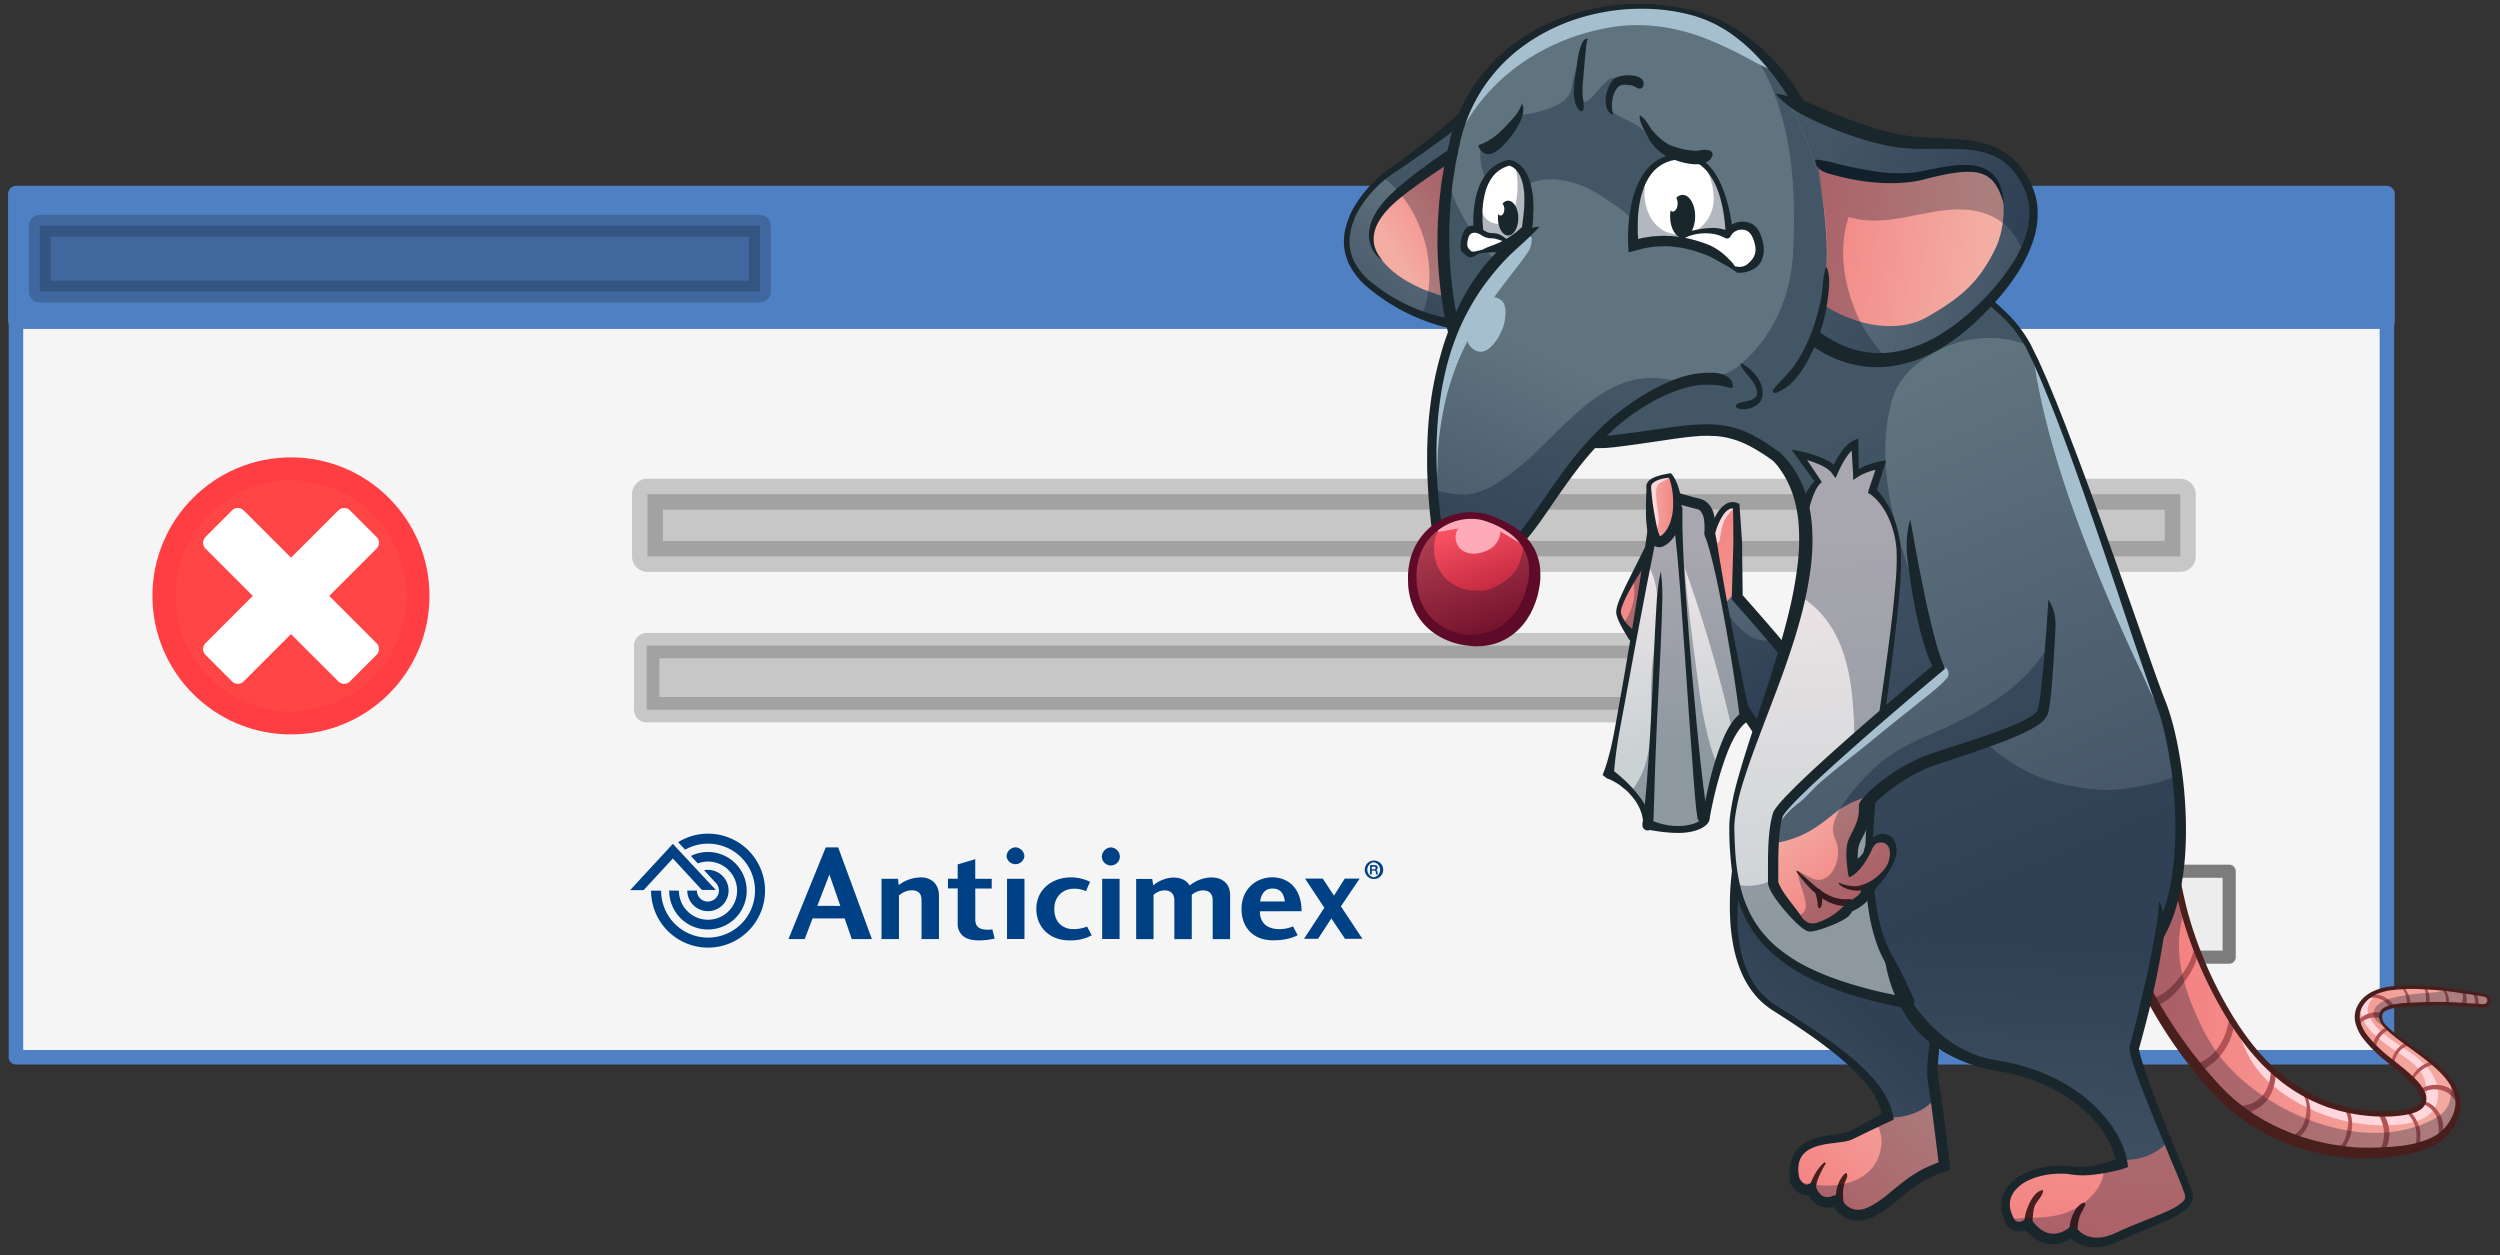 <svg viewBox="0 0 980.61 492.27" xmlns:xlink="http://www.w3.org/1999/xlink" xmlns="http://www.w3.org/2000/svg"><rect x="0" y="0" width="980.61" height="492.27" fill="#333333" stroke="none"/><defs><style>.cls-1{fill:#f5f5f5;stroke-width:5.69px;}.cls-1,.cls-2{stroke:#4f80c4;}.cls-1,.cls-2,.cls-3,.cls-4,.cls-5,.cls-6,.cls-7,.cls-8{stroke-linecap:round;stroke-linejoin:round;}.cls-2{fill:#4f80c4;}.cls-2,.cls-7{stroke-width:6.45px;}.cls-3,.cls-4,.cls-5{stroke:#000;opacity:0.19;isolation:isolate;}.cls-3{stroke-width:8.56px;}.cls-4{stroke-width:12.14px;}.cls-5{stroke-width:9.97px;}.cls-6{fill:#ff4545;stroke:#ff3e43;stroke-width:9.03px;}.cls-7{fill:#fff;stroke:#fff;fill-rule:evenodd;}.cls-8{fill:#ededed;stroke:#7c7c7c;stroke-width:5.16px;}.cls-9{fill:#004185;}.cls-10{fill:url(#linear-gradient);}.cls-11{fill:#ffd7dc;}.cls-12{fill:#b25252;}.cls-13{fill:#00132a;opacity:0.3;}.cls-14{fill:#491f1d;}.cls-15{fill:url(#linear-gradient-2);}.cls-16{fill:url(#linear-gradient-3);}.cls-17{fill:#19272d;}.cls-18{fill:url(#linear-gradient-4);}.cls-19{fill:url(#linear-gradient-5);}.cls-20{fill:url(#linear-gradient-6);}.cls-21{fill:url(#linear-gradient-7);}.cls-22{fill:#a5bfce;}.cls-23{fill:url(#linear-gradient-8);}.cls-24{fill:url(#linear-gradient-9);}.cls-25{fill:url(#linear-gradient-10);}.cls-26{fill:url(#linear-gradient-11);}.cls-27{fill:url(#linear-gradient-12);}.cls-28{fill:url(#linear-gradient-13);}.cls-29{fill:url(#linear-gradient-14);}.cls-30{fill:url(#linear-gradient-15);}.cls-31{fill:#ffaab9;}.cls-32{fill:#5e0b29;}.cls-33{fill:url(#linear-gradient-16);}.cls-34{fill:url(#linear-gradient-17);}.cls-35{fill:#fffeff;}.cls-36{fill:url(#linear-gradient-18);}.cls-37{fill:url(#linear-gradient-19);}.cls-38{fill:url(#linear-gradient-20);}</style><linearGradient gradientUnits="userSpaceOnUse" y2="389.74" x2="848.56" y1="391.83" x1="968.58" id="linear-gradient"><stop stop-color="#f3ada3" offset="0"></stop><stop stop-color="#f38080" offset="1"></stop></linearGradient><linearGradient gradientUnits="userSpaceOnUse" y2="449.48" x2="677.81" y1="392.78" x1="726.8" id="linear-gradient-2"><stop stop-color="#455568" offset="0"></stop><stop stop-color="#60747f" offset="0.98"></stop></linearGradient><linearGradient xlink:href="#linear-gradient" y2="479.68" x2="712.81" y1="423.32" x1="761.52" id="linear-gradient-3"></linearGradient><linearGradient xlink:href="#linear-gradient-2" y2="209.33" x2="650.5" y1="272.79" x1="693.46" id="linear-gradient-4"></linearGradient><linearGradient xlink:href="#linear-gradient" y2="209.34" x2="650.5" y1="272.6" x1="693.33" id="linear-gradient-5"></linearGradient><linearGradient xlink:href="#linear-gradient-2" y2="165.08" x2="706.16" y1="348.78" x1="783.4" id="linear-gradient-6"></linearGradient><linearGradient gradientUnits="userSpaceOnUse" y2="364.4" x2="717.15" y1="209.46" x1="709.27" id="linear-gradient-7"><stop stop-color="#f0e6e8" offset="0"></stop><stop stop-color="#cad2d4" offset="1"></stop></linearGradient><linearGradient xlink:href="#linear-gradient-2" y2="489.97" x2="794.67" y1="370.63" x1="801.51" id="linear-gradient-8"></linearGradient><linearGradient xlink:href="#linear-gradient" y2="491.5" x2="821.29" y1="372.16" x1="828.13" id="linear-gradient-9"></linearGradient><linearGradient xlink:href="#linear-gradient-7" y2="293.65" x2="657.82" y1="217.1" x1="650.87" id="linear-gradient-10"></linearGradient><linearGradient xlink:href="#linear-gradient-2" y2="86.07" x2="570.86" y1="128.18" x1="532.76" id="linear-gradient-11"></linearGradient><linearGradient xlink:href="#linear-gradient" y2="85.19" x2="580.91" y1="103.98" x1="549.6" id="linear-gradient-12"></linearGradient><linearGradient xlink:href="#linear-gradient-2" y2="181.64" x2="679.76" y1="391.17" x1="770.97" id="linear-gradient-13"></linearGradient><linearGradient xlink:href="#linear-gradient-2" y2="145.46" x2="622.3" y1="232.05" x1="580.65" id="linear-gradient-14"></linearGradient><linearGradient gradientUnits="userSpaceOnUse" y2="245.84" x2="584.81" y1="204.09" x1="570.2" id="linear-gradient-15"><stop stop-color="#ff5666" offset="0"></stop><stop stop-color="#ab1631" offset="1"></stop></linearGradient><linearGradient xlink:href="#linear-gradient-2" y2="86.5" x2="706.35" y1="108.31" x1="786.99" id="linear-gradient-16"></linearGradient><linearGradient xlink:href="#linear-gradient" y2="89.98" x2="703.41" y1="99.85" x1="776.41" id="linear-gradient-17"></linearGradient><linearGradient xlink:href="#linear-gradient" y2="199.61" x2="657.99" y1="199.61" x1="646.8" id="linear-gradient-18"></linearGradient><linearGradient xlink:href="#linear-gradient-2" y2="168.48" x2="698.08" y1="352.18" x1="775.32" id="linear-gradient-19"></linearGradient><linearGradient xlink:href="#linear-gradient" y2="350.25" x2="732.48" y1="317.42" x1="704.12" id="linear-gradient-20"></linearGradient></defs><g id="content"><g id="layer1"><g id="g851"><rect height="289.02" width="929.99" y="125.69" x="6.26" class="cls-1" id="rect815"></rect><rect height="49.71" width="929.74" y="76.1" x="6.38" class="cls-2" id="rect817"></rect><rect height="25.8" width="282.49" y="88.56" x="15.59" class="cls-3" id="rect821"></rect><rect height="24.39" width="601.22" y="193.85" x="253.97" class="cls-4" id="rect823"></rect><rect height="25.13" width="392.91" y="253.25" x="253.65" class="cls-5" id="rect825"></rect><circle r="49.82" cy="233.74" cx="114.13" class="cls-6" id="path827"></circle><path d="M82.88,212.9l20.84,20.84L82.88,254.58,93.3,265l20.83-20.84L135,265l10.42-10.42-20.84-20.84,20.84-20.84L135,202.48l-20.83,20.84L93.3,202.48Z" class="cls-7" id="rect829"></path><rect height="33.7" width="128.68" y="341.74" x="745.7" class="cls-8" id="rect837"></rect></g></g><path d="M361,344.17a14.26,14.26,0,0,0-8.11,2.74l-.37.25-.28-2.45h-6.47v23.62h6.84V351.18l.44-.3a7.76,7.76,0,0,1,4.48-1.67c2.65,0,3.94,1.26,3.94,3.84v15.28h6.83v-17c0-4.44-2.8-7.2-7.3-7.2m28,20.44a11.51,11.51,0,0,1-3.08,0c-2.36-.37-3.37-1.56-3.37-4V348.51H389v-3.8h-6.46V337l-6.89,2.06v5.62h-3.82v3.8h3.82V362a6.35,6.35,0,0,0,1.66,4.75c1.38,1.41,3.63,2.11,6.67,2.11a26.76,26.76,0,0,0,6.18-.72c-.06-.25-.86-3.36-.91-3.57l-.26,0m9.32-32.22a3.71,3.71,0,0,0-3.5,3.55,3.53,3.53,0,0,0,7,0,3.69,3.69,0,0,0-3.55-3.55M395,368.33h6.84V344.71H395Zm37.31,0h6.84V344.71h-6.84Zm3.39-35.94a3.72,3.72,0,0,0-3.5,3.55,3.53,3.53,0,0,0,7.06,0,3.7,3.7,0,0,0-3.56-3.55m39.46,11.78a13.86,13.86,0,0,0-8.39,3.07l-.12.09-.08-.12c-1.4-2.07-3.45-3-6.46-3a13,13,0,0,0-7.34,2.75l-.42.29-.4-2.5h-6.3v23.62h6.82V351l.06-.05a6.7,6.7,0,0,1,4.16-1.71c2.54,0,3.94,1.37,3.94,3.84v15.28h6.84V351l.05-.05a7.14,7.14,0,0,1,4.21-1.71c2.59,0,3.94,1.33,3.94,3.84v15.28h6.84V351.09c0-4.27-2.82-6.92-7.35-6.92m-54.53,20.26c-3.27-.09-7.09-2.22-7.09-7.91,0-5.17,3.67-7.73,7.09-7.9a10.89,10.89,0,0,1,5.31.93l1.63-3.66a16.81,16.81,0,0,0-8.07-1.72c-6.47.15-13,4.44-13,12.35,0,7.28,5.35,12.35,13,12.35a17.39,17.39,0,0,0,8.72-2l-1.83-3.45a13.44,13.44,0,0,1-5.75,1m89.9-7c-.06-9.8-6-13.3-11.48-13.3-6,0-12.07,4.28-12.07,12.46,0,7.44,4.82,12.25,12.29,12.25,5.59,0,8.45-1.36,9.73-2l-1.83-3.46a14.14,14.14,0,0,1-5.32,1.08c-4.87,0-7.66-2.51-7.66-6.88v-.14Zm-16.23-4c.5-3.2,2.16-4.89,4.79-4.89,2.84,0,4.34,1.51,4.86,4.89l0,.17h-9.71Zm39-8.8h-5.85l-4.2,6.7-4.43-6.7h-6.94l7.57,11.43-7.95,12.19h5.48l5.23-8,5.35,8h6.83l-8.44-12.73Zm-257.83,4.45h5.29L263.92,331l-16.74,18.14h5.29l11.45-12.41,11.46,12.41m2.29,4.51a4.33,4.33,0,0,1-4.32-4.31h-3.77a8.1,8.1,0,1,0,6.6-8l4.4,4.77a4.38,4.38,0,0,1,1.41,3.18,4.32,4.32,0,0,1-4.32,4.32m-15.18-4.31A15.2,15.2,0,1,0,271,335.74l2.71,2.93a11.27,11.27,0,0,1,4-.73,11.41,11.41,0,1,1-11.41,11.42ZM277.67,327A22.18,22.18,0,0,0,266,330.33l2.73,2.95a18.21,18.21,0,0,1,9-2.35,18.42,18.42,0,1,1-18.42,18.43h-3.93A22.35,22.35,0,1,0,277.67,327m261.17,10.55a3.62,3.62,0,1,0,3.71,3.61,3.6,3.6,0,0,0-3.71-3.61m0,6.57a3,3,0,0,1,0-5.92,3,3,0,0,1,0,5.92m1.49-1.94c0-.49-.18-.77-.48-.85v-.12a.9.9,0,0,0,.54-.89,1,1,0,0,0-1-1h-2V343h.69v-1.42l.07-.06H539c.44,0,.62.16.68.62l0,.35a1.84,1.84,0,0,0,.1.51h.68a2.21,2.21,0,0,1-.12-.59ZM539,341h-.91v-1.06H539c.39,0,.59.16.59.53s-.2.53-.59.53m-215.11-8.6-14.62,35.95h6.37l3.09-8.12h12.57l2.81,8.12H342l-13.23-35.95Zm-3.29,22.91L325.33,343l4.29,12.34Z" class="cls-9"></path><path d="M853.32,340.72l.06.52c0,.39.14,1,.28,1.89a156,156,0,0,0,19.17,52.69c11.22,19.46,26.41,35.26,49.14,39.81A71.12,71.12,0,0,0,933.46,437a50.33,50.33,0,0,0,11-.82c7.61-1.53,8-5.9,2.94-11.35-1.19-1.27-2.51-2.51-3.89-3.73-6.52-5.79-25.32-17.38-16.65-28.09,4.9-6.11,15-5.88,22.08-5.65,5.41.19,10,.71,13.81,1.2s6.73,1,8.74,1.36l2.3.43.8.16a2.09,2.09,0,0,1-.62,4.12h0l-.76-.08-2.26-.22c-2-.18-4.9-.41-8.61-.58s-8.21-.27-13.28,0c-3,.16-13.63,0-15,3.49a4.85,4.85,0,0,0,1.23,4.92c9.76,10.58,39.28,21.28,25.16,40.45-5.54,7.52-18.14,8.9-26.67,9.43-23.24,1.45-48.44-7.28-64.49-24.82a182.22,182.22,0,0,1-42.22-78.48q-.4-1.66-.6-2.61c-.14-.68-.21-1-.21-1V345a13.72,13.72,0,0,1,26.9-5.46C853.21,339.93,853.28,340.34,853.32,340.72Z" class="cls-10"></path><path d="M872.28,396.27c5.28,5.77,6.86,13.2,10.79,19.77,3.68,6.16,9.27,10.94,15.25,14.73a68.72,68.72,0,0,0,42.92,10.34c6.58-.66,14.21-2.82,15-10.48.72-7-3.68-12.48-9-16.44-4.53-3.41-9.47-6.1-13.66-10a15.27,15.27,0,0,1-4.68-6.73c-1-3.56,1.92-6.33,4.44-8.3.5-.4-.14-1-.63-.82-3.66,1.62-7.55,4.76-6.6,9.27,1,4.7,5,8.19,8.54,11.05,4.25,3.4,9.3,5.87,13.18,9.7a13.32,13.32,0,0,1,3.93,10.41c-.3,5.08-4.88,6.22-9.14,6.95-14.48,2.46-30.49-2.16-42.79-9.7-6.18-3.79-12.6-8.58-16.46-14.8A133.91,133.91,0,0,0,872.5,396c-.14-.16-.35.13-.22.28Z" class="cls-11"></path><path d="M860.87,370.36c-.63,5.32-3.13,9.69-6.58,13.88a30.17,30.17,0,0,1-5,4.88,23.12,23.12,0,0,1-5.31,2.65c.5.91,1,1.82,1.52,2.72,4.41-1.11,8.27-5.33,10.82-8.71s5.27-7.72,5.82-12.17C861.68,372.53,861.27,371.45,860.87,370.36Z" class="cls-12"></path><path d="M863.08,420.05a23.54,23.54,0,0,0,13.26-18.48c-.67-1.05-1.33-2.1-2-3.17a23.9,23.9,0,0,1-4,12.11,17.7,17.7,0,0,1-6.8,6,8.72,8.72,0,0,1-2.7.83C861.61,418.24,862.34,419.15,863.08,420.05Z" class="cls-12"></path><path d="M880.45,437a28.55,28.55,0,0,0,4.06-1.66,14.4,14.4,0,0,0,6.21-6.1,19.36,19.36,0,0,0,1.92-8.34c-.66-.58-1.32-1.18-2-1.78,0,.38.05.75.05,1.12a16.66,16.66,0,0,1-1.74,7.27,11.9,11.9,0,0,1-5.22,5.05c-2.13,1.15-4.72,1.1-7,1.65C878,435.2,879.19,436.13,880.45,437Z" class="cls-12"></path><path d="M904,443.79c3-4.67,2.68-9.65.81-14.35-.52-.28-1-.57-1.54-.86.34,1,.74,1.92,1.06,2.91.85,2.7.36,5.56-.34,8.23a9.54,9.54,0,0,1-6.49,6.48c.84.33,1.69.65,2.54.95A13.24,13.24,0,0,0,904,443.79Z" class="cls-12"></path><path d="M919.79,435.15c.89,2,1.62,4,1.22,6.16-.45,2.37-.6,4.61-1.85,6.74a9.51,9.51,0,0,1-3,3.16c.73.11,1.47.21,2.2.3a14.88,14.88,0,0,0,3.18-16Z" class="cls-12"></path><path d="M934.91,437l-1.45,0-.65,0a15.3,15.3,0,0,1,2.33,8,13.67,13.67,0,0,1-2.07,6.77l-.21.36.9,0,1.49-.1a21.78,21.78,0,0,0,1.58-4A14,14,0,0,0,934.91,437Z" class="cls-12"></path><path d="M949,449.68a25.94,25.94,0,0,0,.31-5.92,14.43,14.43,0,0,0-4-7.82l-.86.2-.55.1a23.13,23.13,0,0,1,1.73,2.12,12.4,12.4,0,0,1,2,4.49,16.74,16.74,0,0,1-.37,7.31Q948.18,449.93,949,449.68Z" class="cls-12"></path><path d="M950.74,432a3.7,3.7,0,0,1-.41,1,9.41,9.41,0,0,1,5.77,6.11,18.44,18.44,0,0,1,.2,7.31,19.37,19.37,0,0,0,1.77-1.32,12.11,12.11,0,0,0-.78-7.53C955.93,434.83,953.67,432.5,950.74,432Z" class="cls-12"></path><path d="M961.23,427.16c-2.93-2.12-8.69-2.28-11.77.15a10,10,0,0,1,.66,1.16c.7-.25,1.39-.55,2.15-.78a9.58,9.58,0,0,1,7.22.64,10,10,0,0,1,4.07,4.24,4.53,4.53,0,0,1,.52,1.73,12.76,12.76,0,0,0-.27-4.71A15.47,15.47,0,0,0,961.23,427.16Z" class="cls-12"></path><path d="M955.15,417.66c-.48-.42-1-.82-1.47-1.23a11.78,11.78,0,0,0-7.95,6.62l.72.7a12.46,12.46,0,0,1,6.14-5.57A6.84,6.84,0,0,1,955.15,417.66Z" class="cls-12"></path><path d="M941.3,410.5a9.5,9.5,0,0,0-3.24,6.1l1,.81a9.08,9.08,0,0,1,2.6-5.53A7.18,7.18,0,0,1,945,410l-1.33-1A11.35,11.35,0,0,0,941.3,410.5Z" class="cls-12"></path><path d="M931.87,411.27a9.1,9.1,0,0,1,5.2-7.37c-.39-.35-.75-.7-1.1-1a10.08,10.08,0,0,0-5.32,7.2C931,410.46,931.45,410.87,931.87,411.27Z" class="cls-12"></path><path d="M924.82,400.5a10.23,10.23,0,0,0,.35,1.4,8.6,8.6,0,0,1,8.7-2.45,3.91,3.91,0,0,1,.16-2.22A9.62,9.62,0,0,0,924.82,400.5Z" class="cls-12"></path><path d="M934.08,392.08a6.83,6.83,0,0,1,3.14,2.92,17.39,17.39,0,0,1,1.86-.47,9.82,9.82,0,0,0-4.45-3.76,10.5,10.5,0,0,0-4.25-.73,12.9,12.9,0,0,0-2.12,1.54A8.72,8.72,0,0,1,934.08,392.08Z" class="cls-12"></path><path d="M943,387.26l-1.42.05c1.84,1.24,2.69,4.16,2.43,6.63.5,0,1-.06,1.46-.08a13,13,0,0,0-.39-2.67A12.69,12.69,0,0,0,943,387.26Z" class="cls-12"></path><path d="M951.56,392.9a4.21,4.21,0,0,1-.18.72l1.42,0a10.69,10.69,0,0,0,.18-2.64,8.29,8.29,0,0,0-1.31-3.49l-1.06-.06C951.65,388.54,951.68,392.13,951.56,392.9Z" class="cls-12"></path><path d="M959.43,393a5.07,5.07,0,0,1-.13.56l1.27,0a7,7,0,0,0-1.82-5.6l-1-.11A6.49,6.49,0,0,1,959.43,393Z" class="cls-12"></path><path d="M965.73,393.32a3.53,3.53,0,0,1-.14.56l1.73.12a7.41,7.41,0,0,0-.39-4.88l-1.48-.23C966.4,390,966,392.13,965.73,393.32Z" class="cls-12"></path><path d="M970,389.62a9.46,9.46,0,0,1,.8,3.38,7.8,7.8,0,0,1-.12,1.27l.23,0,1.16.11a6.74,6.74,0,0,0-.66-4.54Z" class="cls-12"></path><path d="M953.89,439.32c-25,12.81-59.94-.65-78.3-19.42A61.93,61.93,0,0,1,864.77,405c-6.82-13.25-12.79-29.39-8.83-44.41a17.7,17.7,0,0,1,.94-2.71,141.39,141.39,0,0,1-3.22-14.77c-.14-.86-.23-1.5-.28-1.89l-.06-.52c0-.38-.11-.79-.19-1.18a13.72,13.72,0,0,0-26.9,5.46v.06s.07.36.21,1,.33,1.5.6,2.61a182.22,182.22,0,0,0,42.22,78.48c16.05,17.54,41.25,26.27,64.49,24.82,8.53-.53,21.13-1.91,26.67-9.43s4.36-13.73.3-19.14c.86,1.14.68,4.9.58,6.22a10.26,10.26,0,0,1-5.43,8.57C955.22,438.61,954.56,439,953.89,439.32Z" class="cls-13"></path><path d="M974.64,390.47l-.8-.16-2.3-.43c-2-.36-4.95-.85-8.74-1.36l-1.27-.16c-1.86-.23-4.37.58-6.23.85s-19,.55-23.21,5.52c-1.72,2-1.53,4.41.73,6.3a3.76,3.76,0,0,0,2.22,1.1c-.81,0-1.41-2.32-1.46-2.89a3.21,3.21,0,0,1,.88-2.71,8.11,8.11,0,0,1,4.29-1.93,63.59,63.59,0,0,1,10.31-.88c5.07-.28,9.58-.17,13.28,0s6.63.4,8.61.58l2.26.22.76.08h0a2.09,2.09,0,0,0,.62-4.12Z" class="cls-13"></path><path d="M854.73,340.56l0,.43c0,.28.09.69.17,1.23l.07.45,0,.24,0,.21.2,1.14c.14.82.28,1.8.5,2.85.42,2.12,1,4.75,1.73,7.8s1.74,6.56,3,10.41a162.2,162.2,0,0,0,11.7,26.85c.7,1.22,1.38,2.51,2.12,3.74s1.49,2.59,2.31,3.82,1.6,2.55,2.5,3.81q.66.94,1.32,1.92l1.4,1.89a92.36,92.36,0,0,0,6.21,7.47,74.19,74.19,0,0,0,7.4,6.93,62.18,62.18,0,0,0,18.61,10.57l2.68.83,1.34.42,1.38.33,2.77.65c1,.2,1.87.36,2.83.52a64.45,64.45,0,0,0,11.66.82,47,47,0,0,0,5.92-.5c.5-.07,1-.16,1.47-.25l1.45-.34c.44-.16.89-.26,1.31-.46l.63-.27.58-.34a3.45,3.45,0,0,0,1.52-1.78,3.72,3.72,0,0,0-.18-2.39,9.93,9.93,0,0,0-1.41-2.47,14.6,14.6,0,0,0-1-1.16c-.32-.38-.67-.75-1-1.12a60,60,0,0,0-4.62-4.23l-5-4a54.29,54.29,0,0,1-9.44-9.31,16.59,16.59,0,0,1-3-6.26,9.58,9.58,0,0,1,1.19-7.05,12.62,12.62,0,0,1,1-1.48l.6-.66a5.71,5.71,0,0,1,.6-.61,13.92,13.92,0,0,1,3-2.09A21.65,21.65,0,0,1,937,387a68.33,68.33,0,0,1,13.78-.3c4.6.25,9.18.74,13.77,1.45l6.84,1.08c1.19.22,2.27.41,3.48.67a2.73,2.73,0,0,1,.4,5.18,2.65,2.65,0,0,1-1.11.22l-.28,0-.22,0-.43,0-1.73-.18-.43,0-.2,0h-.22l-.87-.06-7-.49a124.65,124.65,0,0,0-13.94,0c-2.36.09-4.68.15-7,.41a29.56,29.56,0,0,0-3.39.55,9.35,9.35,0,0,0-3,1.18,2.22,2.22,0,0,0-.88,1,2.91,2.91,0,0,0-.18.72,3,3,0,0,0,0,.74,4.9,4.9,0,0,0,1.3,2.75c.39.38.81.85,1.22,1.22s.83.77,1.28,1.14c.87.75,1.79,1.46,2.72,2.15,3.72,2.78,7.65,5.34,11.4,8.17a65.09,65.09,0,0,1,5.45,4.53,30.54,30.54,0,0,1,4.67,5.44,16.16,16.16,0,0,1,2.68,6.83,14.87,14.87,0,0,1-1,7.33,22.15,22.15,0,0,1-1.63,3.27l-1,1.53-1.12,1.41c-.42.46-.9.93-1.36,1.38s-1,.78-1.44,1.18-1,.68-1.52,1-1.06.59-1.59.89a44.32,44.32,0,0,1-13.53,4,86.25,86.25,0,0,1-13.68,1c-2.33,0-4.59-.16-6.85-.31s-4.5-.49-6.71-.93-4.4-.88-6.58-1.37c-1.08-.28-2.14-.6-3.21-.9l-1.6-.46-1.57-.54a78.35,78.35,0,0,1-12.09-5.13L885.8,443c-.93-.55-1.84-1.13-2.75-1.69l-1.37-.84-1.32-.92c-.87-.62-1.75-1.22-2.6-1.85-1.65-1.34-3.36-2.59-4.88-4-.77-.72-1.57-1.39-2.3-2.14l-2.17-2.24a183.33,183.33,0,0,1-26.47-37.33,186.18,186.18,0,0,1-8.62-18.43,168.58,168.58,0,0,1-6-17.36c-.42-1.38-.77-2.75-1.11-4.1-.18-.68-.35-1.35-.52-2-.09-.34-.17-.68-.26-1s-.15-.65-.22-1c-.15-.66-.3-1.25-.44-2l-.09-.48-.05-.24,0-.32c-.05-.32-.1-.64-.14-1a9,9,0,0,1-.08-1.09,6.64,6.64,0,0,1,0-1.09l.06-1.05c0-.35.09-.69.14-1a18,18,0,0,1,.46-2,16.86,16.86,0,0,1,.73-1.87,15.11,15.11,0,0,1,7.71-7.6,15.18,15.18,0,0,1,11.82-.2,15.34,15.34,0,0,1,6.88,5.51,14.81,14.81,0,0,1,2.22,5c0,.16.07.3.1.43l0,.1v0l0,.09v0l0,.17.08.53.07.43Zm-2.81.38-.07-.43c0-.14-.05-.32-.08-.53l0-.16v-.05s0,.1,0,0v0l0-.08-.09-.34a11.81,11.81,0,0,0-1.83-4.07,12.38,12.38,0,0,0-5.6-4.41,12,12,0,0,0-4.46-.84l-1.16.05-1.33.21c-.42.11-.85.21-1.27.34s-.85.29-1.26.49a12.48,12.48,0,0,0-4.49,3.48,12.88,12.88,0,0,0-1.59,2.63,14.61,14.61,0,0,0-.57,1.48,14.38,14.38,0,0,0-.35,1.58c0,.27-.09.54-.11.82l0,.83a7.06,7.06,0,0,0,0,.8l0,.39a2.37,2.37,0,0,0,0,.43l.15,1,0,.12s0,.16,0,0l.05.24.1.48c.11.56.29,1.26.44,1.89.07.32.15.65.23,1l.25.94c.17.65.35,1.31.53,2,.35,1.32.7,2.67,1.12,4a166.64,166.64,0,0,0,6,17,181.62,181.62,0,0,0,20.18,36.35l3.37,4.55,3.57,4.52c1.25,1.47,2.47,3,3.76,4.44l2,2.23,1,1.11c.16.18.36.41.49.53l.51.52,2.06,2.09c.69.7,1.47,1.32,2.19,2,1.45,1.36,3.07,2.53,4.63,3.78.81.59,1.65,1.15,2.47,1.73l1.25.87,1.3.79c.87.53,1.73,1.07,2.61,1.58l2.72,1.45a82.1,82.1,0,0,0,11.47,4.87l1.49.52,1.52.45c1,.29,2,.6,3.06.87,2.07.48,4.13,1,6.25,1.35s4.25.63,6.39.91,4.32.4,6.45.4c1.08,0,2.14.09,3.27,0l3.31-.06c2.22-.11,4.42-.26,6.62-.49a41.77,41.77,0,0,0,12.68-3.08c.47-.24,1-.45,1.43-.71s.93-.53,1.37-.83.87-.61,1.27-.93.74-.65,1.12-1l1.09-1.23,1-1.34a17.35,17.35,0,0,0,1.56-2.83,12.72,12.72,0,0,0,1.12-6.21,14.06,14.06,0,0,0-2.16-6.06c-2.38-3.77-5.91-6.84-9.53-9.69s-7.52-5.47-11.25-8.36c-.93-.72-1.85-1.46-2.74-2.25-.46-.38-.9-.79-1.34-1.21s-.81-.82-1.26-1.26a6.18,6.18,0,0,1-1.62-3.51,4.27,4.27,0,0,1,0-1,5.13,5.13,0,0,1,.24-1,3.51,3.51,0,0,1,1.37-1.62,10.58,10.58,0,0,1,3.47-1.36,31,31,0,0,1,3.54-.57c2.36-.25,4.73-.3,7.05-.38,4.69-.24,9.38-.21,14.08,0l7,.45.87.06H971l.23,0,.44,0,1.74.17.43,0,.22,0h.16a1.44,1.44,0,0,0,.36-2.83c-1.06-.22-2.26-.43-3.35-.62l-6.85-1a130.92,130.92,0,0,0-13.63-1.32,67.34,67.34,0,0,0-13.43.42,19.83,19.83,0,0,0-6.13,2,12.36,12.36,0,0,0-2.52,1.78c-.36.33-.78.85-1.08,1.18a11.9,11.9,0,0,0-.87,1.27,7.78,7.78,0,0,0-.94,5.78,14.71,14.71,0,0,0,2.74,5.53,53,53,0,0,0,9.16,8.92l5,4a60.15,60.15,0,0,1,4.8,4.35c.38.38.76.77,1.12,1.19a16.4,16.4,0,0,1,1,1.29,11.48,11.48,0,0,1,1.7,3,5.66,5.66,0,0,1,.23,3.72,5.48,5.48,0,0,1-2.35,2.9l-.76.45-.78.34c-.51.24-1.07.38-1.6.57s-1,.24-1.54.36-1,.2-1.55.28a48.26,48.26,0,0,1-6.19.56,67.8,67.8,0,0,1-12.06-.78c-1-.15-2-.33-2.92-.51l-2.88-.66-1.43-.34-1.39-.42-2.78-.85A64.46,64.46,0,0,1,894,423.61a78.1,78.1,0,0,1-7.67-7.12,99,99,0,0,1-6.41-7.64l-1.45-1.94-1.36-2c-.92-1.28-1.74-2.61-2.58-3.9s-1.57-2.58-2.35-3.84-1.46-2.56-2.18-3.81a166,166,0,0,1-12-27.23c-1.32-3.92-2.34-7.47-3.13-10.59s-1.36-5.79-1.8-8c-.23-1.09-.37-2-.53-2.87-.07-.41-.14-.79-.2-1.13l-.09-.54-.06-.45c-.09-.58-.15-1-.2-1.31l-.05-.43Z" class="cls-14"></path><path d="M682.06,338.25s-9.74,42.22,13.92,57.06,42.21,28.3,44.53,42.68c0,0-9,4.64-14.61,7.42s-24.82-.93-22,17.63c0,0,2.78,5.56,6.5,3.24,0,0,2.08,7.89,9.74,4.64,0,0,4.17,8.82,13.45,4.64s14.84-13.91,29.22-18.09c0,0-3.24-27.37-4.63-34.79s5.1-35.26,2.78-43.61S682.06,338.25,682.06,338.25Z" class="cls-15"></path><path d="M752.84,435.74a25.38,25.38,0,0,1-13,2.56c-2.13,1.09-9.3,4.76-14,7.11-5.57,2.78-24.82-.93-22,17.63,0,0,2.78,5.56,6.5,3.24,0,0,2.08,7.89,9.74,4.64,0,0,4.17,8.82,13.45,4.64s14.84-13.91,29.22-18.09c0,0-1.92-16.18-3.44-27A18.57,18.57,0,0,1,752.84,435.74Z" class="cls-16"></path><path d="M715.44,456.05a17.14,17.14,0,0,0-4,5.36c-.86,1.73-2.24,4.34-1.54,6.26a.79.79,0,0,0,1.31.34c1.14-1.38,1.16-3.49,1.73-5.19a38.06,38.06,0,0,1,3.1-6.27.41.41,0,0,0-.64-.5Z" class="cls-14"></path><path d="M723.69,460.28c-3.15,3.21-4,7.51-3.3,11.85.29,1.81,3.12,1.06,2.76-.76a16.18,16.18,0,0,1,.21-6.75c.3-1.26,1.65-3,1.06-4.24a.46.46,0,0,0-.73-.1Z" class="cls-14"></path><path d="M758.14,422.68c-1.4-7.42,5.1-35.26,2.78-43.61l-78.86-40.82s-9.74,42.22,13.92,57.06,42.21,28.3,44.53,42.68l-4.67,2.39a13.94,13.94,0,0,1,2.15,8.38c-1.57,16.82-20.86,18.65-34.14,14.21a.2.2,0,0,1,0,.07s2.78,5.56,6.5,3.24c0,0,2.08,7.89,9.74,4.64,0,0,4.17,8.82,13.45,4.64s14.84-13.91,29.22-18.09C762.77,457.47,759.53,430.1,758.14,422.68Z" class="cls-13"></path><path d="M684.1,338.71a69.46,69.46,0,0,0-1.55,7.49c-.4,2.54-.71,5.09-.87,7.66a76.31,76.31,0,0,0-.17,7.71,61.2,61.2,0,0,0,.66,7.66,48.68,48.68,0,0,0,1.65,7.48,39.33,39.33,0,0,0,2.92,7,31,31,0,0,0,4.39,6.13,30.07,30.07,0,0,0,5.84,4.74l6.65,4.19q3.32,2.11,6.58,4.3c4.36,2.93,8.69,5.91,12.85,9.17,2.08,1.63,4.11,3.33,6.08,5.12a74.19,74.19,0,0,1,5.63,5.72,39.39,39.39,0,0,1,4.79,6.64,26.64,26.64,0,0,1,3,7.9h0l.25,1.56-1.36.63c-1.88.85-3.74,1.74-5.6,2.62s-3.72,1.76-5.57,2.67l-2.78,1.36-.7.33-.25.12-.18.08-.35.14c-.3.11-.66.23-.95.31l-.84.2c-1.11.23-2.16.35-3.19.48l-3,.4a34,34,0,0,0-5.76,1.21,16.23,16.23,0,0,0-2.55,1.11,9.62,9.62,0,0,0-2.11,1.6,8,8,0,0,0-1.45,2.14l-.24.61a6.55,6.55,0,0,0-.19.63,8,8,0,0,0-.26,1.31c-.06.45-.08.91-.1,1.37s0,.92.06,1.39.12.93.2,1.4.21.93.33,1.39h0l-.2-.63a2.92,2.92,0,0,0,.18.31l.22.36a8.05,8.05,0,0,0,.49.66,7.19,7.19,0,0,0,.52.57l.26.23a1.88,1.88,0,0,0,.26.19,1.38,1.38,0,0,0,.25.15.84.84,0,0,0,.22.1c.07,0,.14.07.19.06a.86.86,0,0,1,.17,0,.29.29,0,0,1,.16,0c.05,0,.11-.05.17-.05l.1,0,.1-.06.23-.11,2.48-1,.64,2.21c0,.08.11.32.18.5s.16.37.25.56a5.54,5.54,0,0,0,.3.53c.09.18.22.33.32.49s.25.3.36.45a3.48,3.48,0,0,0,.39.38,2.51,2.51,0,0,0,.41.32,2,2,0,0,0,.42.25l.22.11a.88.88,0,0,0,.23.07,1.93,1.93,0,0,0,.47.13l.5.07.54,0h.27l.28-.06.58-.11c.19,0,.4-.14.59-.2l.6-.21,1.87-.64L722,470l.28.49c.11.18.24.36.36.54.26.36.54.69.83,1a9.07,9.07,0,0,0,1.95,1.59,6.39,6.39,0,0,0,1.1.51,5.75,5.75,0,0,0,1.15.31c.39.08.8.06,1.2.11s.82-.06,1.24-.13.84-.18,1.26-.3l1.26-.48.08,0-.06,0h0l0,0,0,0,.18-.09.35-.17.71-.35a14.51,14.51,0,0,0,1.26-.72l.6-.35.62-.42c.41-.28.83-.54,1.23-.85.82-.58,1.63-1.21,2.43-1.85l4.89-4c.85-.66,1.69-1.33,2.57-2s1.78-1.26,2.68-1.87c.46-.3.93-.58,1.4-.87s.94-.58,1.43-.84l1.45-.79,1.5-.71c1-.5,2-.87,3-1.29s2.1-.7,3.14-1l-1.49,2.25q-1.17-9.78-2.43-19.56c-.43-3.26-.86-6.51-1.33-9.75-.24-1.61-.48-3.24-.76-4.81l0-.29,0-.15v-.07l0-.22-.07-.61-.06-.62a4.19,4.19,0,0,1,0-.65v-1.41c0-.24,0-.49,0-.7l0-.64c.07-1.72.23-3.39.39-5.05s.36-3.31.57-4.95l1.26-9.79c.21-1.62.4-3.24.58-4.86l.25-2.42.19-2.42c.1-1.6.2-3.21.18-4.76a20.32,20.32,0,0,0-.41-4.36l0-.22a2.08,2.08,0,0,1,4.07-.89,23.36,23.36,0,0,1,.56,5.43c0,1.74-.08,3.42-.18,5.1l-.21,2.5-.25,2.49c-.18,1.65-.38,3.29-.58,4.93L761,408.76c-.2,1.62-.39,3.24-.56,4.85s-.31,3.22-.37,4.79l0,.6c0,.19,0,.35,0,.53v1.05a4,4,0,0,0,0,.58l.07.61.06.61.09.49c.3,1.67.53,3.3.78,4.94.47,3.27.91,6.54,1.34,9.81.85,6.53,1.65,13.06,2.44,19.6l.2,1.68-1.69.58c-1,.32-1.91.59-2.85.95s-1.86.71-2.75,1.16l-1.36.65-1.31.71c-.45.23-.88.49-1.3.76s-.86.52-1.28.8c-.84.57-1.68,1.12-2.49,1.74s-1.63,1.24-2.44,1.88l-4.89,4c-.85.67-1.7,1.34-2.6,2-.43.33-.9.63-1.36.94l-.69.46-.76.45c-.49.28-1,.63-1.48.84l-.71.35-.35.17-.18.09-.16.08-.11,0-1.69.64c-.59.17-1.21.3-1.81.44s-1.26.13-1.9.18a15.86,15.86,0,0,1-1.94-.16,11.22,11.22,0,0,1-1.89-.51,10.42,10.42,0,0,1-1.76-.82,13.24,13.24,0,0,1-2.92-2.37,15.75,15.75,0,0,1-1.16-1.43c-.18-.26-.35-.51-.51-.78s-.31-.5-.5-.88l2.7,1-.87.31c-.3.09-.57.21-.89.29l-.95.19-.48.09-.51,0c-.34,0-.67,0-1,0s-.7-.08-1-.14a6.64,6.64,0,0,1-1-.27c-.17-.06-.34-.11-.5-.18l-.48-.23a6,6,0,0,1-.92-.54,7.48,7.48,0,0,1-.82-.64,9.78,9.78,0,0,1-.72-.72c-.2-.25-.44-.5-.62-.76s-.38-.53-.53-.81-.32-.55-.46-.83-.26-.57-.39-.86-.21-.56-.33-1l3.12,1.23-.69.36-.35.17-.41.12a5.44,5.44,0,0,1-.82.19c-.29,0-.58,0-.87,0s-.57-.07-.85-.11a4,4,0,0,1-.79-.24,6.12,6.12,0,0,1-1.35-.7,6.47,6.47,0,0,1-.57-.42c-.17-.15-.35-.29-.51-.44-.31-.31-.6-.63-.87-.95s-.5-.65-.73-1l-.33-.52c-.11-.19-.2-.34-.33-.59l-.16-.32,0-.3h0c0-.56,0-1.11,0-1.67s0-1.12,0-1.68.08-1.13.13-1.69.15-1.13.28-1.7a14.5,14.5,0,0,1,1.14-3.32,11.64,11.64,0,0,1,2.06-2.91,13.17,13.17,0,0,1,2.77-2.14,18.9,18.9,0,0,1,3.09-1.39,36.67,36.67,0,0,1,6.29-1.41c2.06-.32,4.14-.52,6-1l.66-.18.52-.18L725,444l.17-.08-.06,0h0l0,0,.09-.05.68-.36,2.72-1.44c1.82-1,3.63-1.94,5.44-2.92s3.61-2,5.41-3l-1.11,2.19h0a21.08,21.08,0,0,0-2.18-6.81,35.86,35.86,0,0,0-4.08-6.25,57.19,57.19,0,0,0-5.16-5.64c-1.84-1.79-3.78-3.49-5.76-5.15q-6-4.94-12.44-9.36t-13.05-8.6a31.76,31.76,0,0,1-6.27-5.13,35.74,35.74,0,0,1-4.71-6.58,41.2,41.2,0,0,1-3.14-7.41,53.68,53.68,0,0,1-1.9-7.77,75.64,75.64,0,0,1-.93-7.92c-.16-2.66-.23-5.31-.19-8s.17-5.31.4-8,.54-5.27,1-8a2.09,2.09,0,0,1,4.13.68,1.74,1.74,0,0,1,0,.22Z" class="cls-17"></path><path d="M689.56,286.44c-4.16-5.86-21.75-33.31-21.75-33.31-7.09,1.7-27.45-3.85-27.45-3.85s-4.93-4.94-5.55-9.1,11.72-23.75,11.72-23.75,17.07-12.62,25.14-8c0,0,3.39-12.34,9.25-9.87l.62,15-.18,20.84s17.92,20.18,18.38,21.57S691.22,288.78,689.56,286.44Z" class="cls-18"></path><path d="M665.36,253.43q1.53-2.2,3-4.45c2.6-3.93,5.19-7.86,8-11.65a31.46,31.46,0,0,1,5-5.43l.16-18.4-.62-15c-5.86-2.47-9.25,9.87-9.25,9.87-8.07-4.6-25.14,8-25.14,8S634.19,236,634.81,240.18s5.55,9.1,5.55,9.1S656.9,253.78,665.36,253.43Z" class="cls-19"></path><path d="M686.46,249.54c-12.29-7.81-16.07-25.09-14-39a28,28,0,0,1-1.66-2.56c-8.36-3.3-24.24,8.44-24.24,8.44s-3.09,4.9-6.1,10.33a19.86,19.86,0,0,1,.51,3.1,21,21,0,0,1-4.28,14.73,30.09,30.09,0,0,0,3.7,4.69s20.36,5.55,27.45,3.85c0,0,17.59,27.45,21.75,33.31l10.18-30.53a47.7,47.7,0,0,0-4-5.11A11.74,11.74,0,0,1,686.46,249.54Z" class="cls-13"></path><path d="M680.87,197.79c-3.07,0-5.38,3.12-6.8,5.48-1.31,2.19-4,7.72-1.7,9.77a.76.76,0,0,0,.89.12c.8-.39,1.23-.72,1.35-1.63a38.13,38.13,0,0,1,1.11-5.51c.95-3.42,3.2-5.2,5.34-7.76a.28.28,0,0,0-.19-.47Z" class="cls-11"></path><path d="M687.85,287.64l-1.42-2.06-1.4-2.09-2.75-4.16L676.84,271l-10.78-16.73,2.24.9a14,14,0,0,1-2,.3c-.65.06-1.28.08-1.91.08-1.25,0-2.47-.08-3.67-.19-2.4-.22-4.75-.57-7.08-1s-4.63-.89-6.92-1.4c-1.15-.26-2.29-.53-3.43-.81s-2.28-.56-3.44-.87l-.53-.14-.39-.4h0l-1.33-2.19c-.41-.72-.85-1.41-1.24-2.14s-.78-1.45-1.14-2.2a19.36,19.36,0,0,1-.94-2.34,10.24,10.24,0,0,1-.31-1.27l0-.16v-.21a2.87,2.87,0,0,1,0-.35,5.3,5.3,0,0,1,.06-.75,12.81,12.81,0,0,1,.64-2.44c.53-1.54,1.2-3,1.84-4.42s1.36-2.85,2.05-4.27l2.11-4.22,2.12-4.22c.71-1.41,1.4-2.81,2.1-4.26l.09-.19.43-.37h0c.53-.36,1-.67,1.51-1l1.5-.93c1-.6,2-1.18,3.07-1.73a57.71,57.71,0,0,1,6.42-3,31.11,31.11,0,0,1,7-1.9,15.3,15.3,0,0,1,3.77-.06,9.36,9.36,0,0,1,3.74,1.22h0l-1.74.72c.1-.34.19-.64.3-1l.32-.92c.22-.62.46-1.22.72-1.82a22.42,22.42,0,0,1,1.86-3.52,10.14,10.14,0,0,1,3-3.06,4.95,4.95,0,0,1,4.7-.39h0l.68.25.06.82.63,8.93.31,4.47.08,1.12,0,.28v.92l0,2.24.23,17.91h0l-.53-1.4q4.71,5.31,9.37,10.66l4.64,5.39,2.29,2.75,1.14,1.41.58.75.3.43.18.28.12.2,0,.06,0,.12a2.44,2.44,0,0,1,.1.24,2.09,2.09,0,1,1-4,1.32.69.69,0,0,0,0,.13l0,.08s0,0,0,0l-.06-.1-.21-.29-.5-.65L696,254.41l-2.26-2.69-4.6-5.36q-4.64-5.34-9.34-10.63l-.52-.6v-.8h0l.53-17.9.07-2.24v-.68h0v-.35l0-1.12,0-4.48-.11-8.95.73,1.06h0a2.57,2.57,0,0,0-2.51.21,7.82,7.82,0,0,0-2.22,2.34,20,20,0,0,0-1.67,3.14c-.24.55-.47,1.11-.67,1.68l-.3.86c-.09.28-.19.58-.26.84l-.4,1.41-1.34-.69h0a9.09,9.09,0,0,0-5.87-.44,28.29,28.29,0,0,0-6.14,2.12,56,56,0,0,0-5.83,3.2c-1,.59-1.88,1.21-2.8,1.84l-1.36,1c-.44.33-.91.67-1.31,1h0l.53-.56c-1,1.2-1.9,2.46-2.79,3.73s-1.76,2.56-2.61,3.87-1.65,2.63-2.44,4-1.53,2.7-2.24,4.06a39.62,39.62,0,0,0-1.87,4.18,11.75,11.75,0,0,0-.59,2.06,2.38,2.38,0,0,0,0,.43,1,1,0,0,0,0,.23l0,.2a6.22,6.22,0,0,0,.3,1,9.45,9.45,0,0,0,1,1.92,14.26,14.26,0,0,0,1.36,1.76A17,17,0,0,0,640,246.5a11.35,11.35,0,0,0,1.8,1.3h0l-.93-.54c1.09.29,2.21.58,3.33.85l3.35.79c2.24.5,4.49,1,6.74,1.36s4.5.73,6.73.93c1.11.11,2.22.17,3.29.17.54,0,1.06,0,1.57-.06a9.57,9.57,0,0,0,1.41-.2l1.46-.3.78,1.2,10.77,16.71,5.43,8.33,2.73,4.13,1.37,2,1.4,2,0,0a2.09,2.09,0,0,1-3.44,2.37Z" class="cls-17"></path><path d="M722.42,90.31s57.75,16,73.06,45.23,45.23,123.16,52.19,140.55,16,76.54-7.66,99.51c0,0-33.4,29.22-93.94,17.39S680,356.81,679.28,325.5s51.49-112,17.62-146.36C659.5,141.23,722.42,90.31,722.42,90.31Z" class="cls-20"></path><path d="M736.59,364.53A94.22,94.22,0,0,1,734.48,353c-1.84-15.12-1.38-31.15.14-46.28,1.3-13,4-25.68,5.61-38.58,1.53-12.53,3-25.11,4.58-37.65a82.47,82.47,0,0,0,.9-11.84c-.21-9.62-3.74-20.35-11.55-26.33a18.41,18.41,0,0,1,3.27-9.77,56.88,56.88,0,0,0-9.26,3.51,41.28,41.28,0,0,1-.56-12.93c-3.94,3-5.81,8-7.81,12.36a18.28,18.28,0,0,0-13.46-7.59,118.43,118.43,0,0,0,6.32,11.54c-6.32,4.7-4.91,10.64-4.47,17.34a85.62,85.62,0,0,1-.77,17.23c-1.69,12.5-5.25,24.69-9.19,36.64-4.06,12.31-8.71,24.43-12.79,36.74-3,8.91-6.38,18.59-6.16,28.11.3,13.7,1.58,28.1,9.84,39.57,5.64,7.82,13.77,13.37,22.4,17.42a118.85,118.85,0,0,0,18.55,6.74c3.79,1.07,7.63,2,11.48,2.83a33.65,33.65,0,0,1,5.82,1.33c1.35.57,2.07,1.61,3.69,1.56-.61-3.14-3.07-5.87-4.85-8.43A66.8,66.8,0,0,1,736.59,364.53Z" class="cls-21"></path><path d="M854,304.25c-7.6,3.25-14,4.26-23.39,5.39-6.67.8-13.9-.54-20.29-1.75a63,63,0,0,1-19.2-7.47c-9.33-5.4-15.12-11.67-21.32-20.2A81.7,81.7,0,0,1,755.32,244c-.89-7.12-4.64-14.52-6.86-21.34a229.6,229.6,0,0,1-6.2-22.16c-3.14-14.47-4.21-30.08.15-44.42,3.38-11.12,15.77-19,26.43-22a43,43,0,0,1,26.56,1.29c-15.43-29.12-73-45.07-73-45.07L696.9,179.14c13,13.2,13.32,33.26,8.79,54.73a17.44,17.44,0,0,1,2.89,1.65c13.39,9.73,17.15,26,18.29,41.72.85,11.8.89,24.54-4,35.48A76,76,0,0,1,715.05,326c-3.6,5-7.45,10.24-12.3,14.12-6.19,5-13,8.74-21.25,6.84l-.15,0c4.55,20.92,18.85,37.08,64.72,46C806.61,404.82,840,375.6,840,375.6,855.84,360.23,857,328.67,854,304.25Z" class="cls-13"></path><path d="M843.78,264.13c-.06-.14-.11-.26-.15-.38-.43-.95-.84-1.91-1.24-2.87.42,1.07-1.09-2.35-1.38-3a106.43,106.43,0,0,1-4.36-10.41c-1.78-5.34-2.49-11-4.36-16.27a13.56,13.56,0,0,1-.59-2.4q-2-4.94-4.05-9.89c-10.26-25.13-18.43-51-28.64-76.14a.5.5,0,0,0-1,.27c4.51,28.24,14.26,56.09,25.08,82.52q8.1,19.77,17.31,39.08c1.71,3.6,5.14,12.42,9.79,17.57C848.19,276.16,846.18,270.08,843.78,264.13Z" class="cls-22"></path><path d="M723,88.3l1.95.63c1.28.42,3.15,1.07,5.59,1.94,4.86,1.75,11.93,4.49,20.69,8.52,4.36,2,9.13,4.45,14.17,7.36A122.6,122.6,0,0,1,781,117.29a82.77,82.77,0,0,1,7.71,7.07,52.18,52.18,0,0,1,6.74,8.89l.72,1.25c.13.22.24.39.37.65l.31.64,1.26,2.56c.43.86.85,1.73,1.28,2.6s.8,1.78,1.21,2.68l2.43,5.49,2.34,5.63,1.19,2.87q.57,1.44,1.14,2.91l2.34,5.9q2.28,6,4.65,12.19c3.12,8.29,6.3,16.87,9.48,25.72,6.38,17.69,13,36.4,19.72,55.74.87,2.4,1.71,4.84,2.59,7.25.44,1.21.89,2.42,1.33,3.64l1.38,3.59a80,80,0,0,1,2.58,7.61c.74,2.57,1.35,5.17,1.92,7.79a175.7,175.7,0,0,1,3.71,32.12c.21,10.89-.52,22-3.56,32.84a55.44,55.44,0,0,1-6.8,15.54l-1.2,1.8L844.5,374l-.67.85-.75.79-1.49,1.6-.31.27-.23.19-.43.34-.85.66c-.57.43-1.15.84-1.73,1.25-1.16.81-2.34,1.58-3.53,2.32a106.12,106.12,0,0,1-30.93,12.49A126.12,126.12,0,0,1,770.75,398c-1.37-.06-2.73-.07-4.09-.17l-4.08-.29c-1.36-.11-2.71-.28-4.05-.41s-2.7-.32-4-.52c-5.36-.71-10.64-1.8-15.8-3-10.4-2.43-20.55-5.58-29.88-10.41a66.65,66.65,0,0,1-13-8.69A46.8,46.8,0,0,1,686,362.72a50.63,50.63,0,0,1-3.22-6.84,59.59,59.59,0,0,1-2.13-7.11c-.32-1.19-.5-2.4-.75-3.59s-.42-2.39-.55-3.59c-.32-2.39-.53-4.77-.71-7.13s-.27-4.71-.33-7l0-1.74v-1.76c0-1.21.12-2.39.25-3.54A95,95,0,0,1,681.25,307c2.35-8.59,5-16.72,7.63-24.51,5.21-15.56,9.81-29.83,12.87-42.64a160.4,160.4,0,0,0,3.31-18,83.65,83.65,0,0,0,.51-15.32,49.14,49.14,0,0,0-.79-6.43,46.18,46.18,0,0,0-1.34-5.5,38.57,38.57,0,0,0-3.61-8.08c-.59-1-1.23-1.89-1.74-2.65s-1-1.35-1.43-1.82l-1.24-1.43-.09-.1a2.09,2.09,0,0,1,3.06-2.84l1.49,1.52c.48.51,1,1.17,1.72,2s1.37,1.77,2.1,2.93a40.37,40.37,0,0,1,4.41,9,52.34,52.34,0,0,1,2.62,13.1,82.81,82.81,0,0,1-.47,16.32,144.64,144.64,0,0,1-3.67,18.62c-1.69,6.53-3.88,13.34-6.37,20.43s-5.34,14.43-8.26,22.1c-1.45,3.83-2.94,7.74-4.39,11.74-.72,2-1.44,4-2.13,6.07s-1.35,4.13-2,6.23a81.36,81.36,0,0,0-2.89,13c-.07.55-.11,1.11-.17,1.66s-.07,1.1-.1,1.65,0,1.18,0,1.7l.05,1.73c.07,2.3.19,4.62.34,6.95a78.88,78.88,0,0,0,2.12,13.92,46.58,46.58,0,0,0,5.46,13.13,43.44,43.44,0,0,0,9.6,10.76,63.64,63.64,0,0,0,12.59,7.8,108.41,108.41,0,0,0,14.18,5.49c4.88,1.54,9.91,2.91,15,4s10.26,2.17,15.48,2.84c1.3.18,2.61.36,3.92.48s2.62.28,3.93.38l4,.26c1.32.09,2.64.09,4,.14a124.52,124.52,0,0,0,31.68-3.21,101.54,101.54,0,0,0,29.58-11.94c1.14-.69,2.25-1.42,3.33-2.17.55-.37,1.08-.75,1.6-1.14l.78-.59.37-.3.17-.14s.21-.18.08-.06l1.31-1.39.66-.7.6-.75,1.2-1.51,1.08-1.6a51.45,51.45,0,0,0,6.32-14.3c2.92-10.18,3.71-21,3.55-31.56a171,171,0,0,0-3.47-31.36c-.54-2.54-1.1-5.08-1.79-7.55a72.24,72.24,0,0,0-2.38-7.25c-.46-1.23-.92-2.47-1.37-3.7s-.87-2.45-1.3-3.67c-.87-2.45-1.69-4.89-2.53-7.31q-5-14.56-9.64-28.63c-3.14-9.35-6.21-18.51-9.28-27.38-6.13-17.75-12-34.51-18.22-49.67l-2.3-5.62-2.36-5.41c-.4-.89-.77-1.78-1.18-2.66s-.85-1.74-1.27-2.6-.83-1.72-1.24-2.57l-.31-.64c-.08-.16-.22-.38-.33-.57-.22-.4-.45-.8-.68-1.19a49.1,49.1,0,0,0-6.46-8.46,80.35,80.35,0,0,0-7.51-6.81A114.69,114.69,0,0,0,764.1,109c-5-2.74-9.78-5-14.13-6.89a204.83,204.83,0,0,0-20.66-7.68c-2.42-.76-4.3-1.28-5.56-1.63l-1.9-.5-.05,0a2.08,2.08,0,1,1,1.07-4A.35.35,0,0,1,723,88.3Z" class="cls-17"></path><path d="M858.1,468.84c-1.39-5.57-23.66-53.58-22.26-58.45S847,366.55,847,353.33L739.12,371.42s11.13,39.66,43.83,45.23,48,27.14,49.41,39.66c0,0-11.2,4-19.49,2.78-14.26-2.08-32.35,5.92-24,20.53,0,0,2.43,3.13,6.61.35,0,0,7,11.13,17.39,3.13,0,0,5.57,8,18.1,1.74S859.49,474.4,858.1,468.84Z" class="cls-23"></path><path d="M849.75,448.4c-4.4,4.72-11.16,6.93-17.6,6.55.09.46.16.92.21,1.36,0,0-11.2,4-19.49,2.78-14.26-2.08-32.35,5.92-24,20.53,0,0,2.43,3.13,6.61.35,0,0,7,11.13,17.39,3.13,0,0,5.57,8,18.1,1.74s28.52-10.44,27.13-16C857.57,466.69,853.93,458.25,849.75,448.4Z" class="cls-24"></path><path d="M801.21,466.83c-2.35.28-4.25,3.16-5.17,5.14-1.18,2.53-2.73,6.78-1.45,9.44a1,1,0,0,0,1.75,0c1.28-2.16.89-5.25,1.54-7.72s3.42-4.32,3.5-6.7a.17.17,0,0,0-.17-.16Z" class="cls-14"></path><path d="M817,471.8c-3.74,1.85-5.52,7.8-5.25,11.66a1.55,1.55,0,0,0,3.1,0,21.55,21.55,0,0,1,.77-5.93c.54-1.79,1.72-3.27,2.32-5,.19-.57-.48-.95-.94-.72Z" class="cls-14"></path><path d="M858.1,468.84c-1.39-5.57-23.66-53.58-22.26-58.45S847,366.55,847,353.33L739.12,371.42s11.13,39.66,43.83,45.23,48,27.14,49.41,39.66a60.62,60.62,0,0,1-7.08,1.94c0,5.73-3.78,10.59-8.45,14A26.94,26.94,0,0,1,806,476.87a55,55,0,0,1-9.22.82c-.88,0-1.76,0-2.63,0a13.51,13.51,0,0,1-6.3-.2,19.42,19.42,0,0,0,1,2.11s2.43,3.13,6.61.35c0,0,7,11.13,17.39,3.13,0,0,5.57,8,18.1,1.74S859.49,474.4,858.1,468.84Z" class="cls-13"></path><path d="M739.12,371.42a74.68,74.68,0,0,0,3,7.77c1.15,2.53,2.4,5,3.77,7.42a79.68,79.68,0,0,0,4.46,7q2.43,3.38,5.17,6.48a54.58,54.58,0,0,0,5.93,5.75c1,.91,2.15,1.71,3.26,2.53s2.27,1.55,3.48,2.21,2.41,1.3,3.64,1.92c.62.28,1.26.54,1.89.81s1.27.51,1.92.73,1.29.45,2,.63l2,.51c.65.2,1.34.28,2,.42l2,.38c2.73.54,5.46.94,8.2,1.75a83.08,83.08,0,0,1,8.07,2.55l3.9,1.67,1,.42,1,.48,1.88,1c.63.34,1.27.64,1.88,1l1.81,1.12,1.81,1.12c.6.38,1.16.83,1.74,1.24,1.15.84,2.33,1.64,3.39,2.59s2.21,1.81,3.19,2.85a41.37,41.37,0,0,1,3,3.09l1.42,1.62c.47.54.88,1.14,1.32,1.71s.88,1.14,1.29,1.74l1.17,1.83.58.92c.19.31.35.64.52,1l1,1.93a31.47,31.47,0,0,1,2.69,8.53l.23,1.6-1.6.6h0c-1.29.41-2.51.73-3.77,1s-2.52.57-3.79.79-2.55.4-3.84.57c-.64.09-1.29.13-1.94.2s-1.31.08-2,.11a29.57,29.57,0,0,1-4-.16l-1-.12-.91-.13c-.64-.1-1.17-.13-1.76-.19a30.54,30.54,0,0,0-3.58,0,32.53,32.53,0,0,0-3.56.37,29.35,29.35,0,0,0-3.49.78,25.5,25.5,0,0,0-3.34,1.2,15.43,15.43,0,0,0-5.55,3.95,9.21,9.21,0,0,0-1.69,2.76,8.22,8.22,0,0,0-.56,3.1,10.07,10.07,0,0,0,.61,3.18,17.12,17.12,0,0,0,1.46,3.06l-.14-.21s.07.07.13.11l.22.16a3.17,3.17,0,0,0,.49.24,1,1,0,0,0,.25.08,1,1,0,0,0,.25.05,2.74,2.74,0,0,0,.5,0,3.26,3.26,0,0,0,.53-.09,1.72,1.72,0,0,0,.28-.08l.28-.11a1.91,1.91,0,0,0,.28-.15l.28-.15.57-.4.67-.46,2.26,1.09h0a9.21,9.21,0,0,0,.6.82c.23.29.48.56.73.83A13.19,13.19,0,0,0,800.2,482a8.42,8.42,0,0,0,.87.6,9.27,9.27,0,0,0,.92.51c.3.15.62.27.93.39s.64.19,1,.27.65.11,1,.13a6.41,6.41,0,0,0,1,0l.5-.05.49-.08c.33-.07.66-.15,1-.25a8.94,8.94,0,0,0,1-.37,9.55,9.55,0,0,0,1-.48c.32-.16.62-.38.94-.56l.91-.65h0l3,.47.09.13c0,.06.11.12.16.19s.23.26.35.39a7,7,0,0,0,.82.72,10.08,10.08,0,0,0,1.91,1.17,10.45,10.45,0,0,0,4.5.92,8.18,8.18,0,0,0,1.2-.06,7,7,0,0,0,1.2-.15L826,485c.4-.1.8-.24,1.2-.36a18.82,18.82,0,0,0,2.36-.91l.59-.25.62-.29,1.25-.57c3.34-1.52,6.71-2.85,10.07-4.19s6.7-2.64,9.84-4.23a17.19,17.19,0,0,0,4.2-2.8,3.09,3.09,0,0,0,1-1.71,5.89,5.89,0,0,0-.51-2.18c-1.18-3.36-2.6-6.7-4-10-2.76-6.67-5.56-13.34-8.27-20q-2-5-4-10.09c-1.29-3.37-2.55-6.76-3.65-10.22a34.85,34.85,0,0,1-1.36-5.32,4,4,0,0,1,0-1.53l.36-1.3.69-2.61q1.37-5.24,2.63-10.5t2.46-10.54c.79-3.53,1.55-7.05,2.26-10.59.35-1.77.7-3.54,1-5.32s.64-3.55.93-5.33a82.6,82.6,0,0,0,1.2-10.75,10.67,10.67,0,0,1,.63,1.38,13.93,13.93,0,0,1,.51,1.41,23.62,23.62,0,0,1,.62,2.84,24.73,24.73,0,0,1,.29,2.82,26,26,0,0,1,0,2.79,41.23,41.23,0,0,1-.61,5.47c-.29,1.81-.61,3.6-.93,5.4-.65,3.59-1.32,7.16-2.11,10.71s-1.55,7.09-2.43,10.62-1.8,7-2.75,10.54l-.73,2.68-.39,1.32a.65.65,0,0,0,0-.2V411s0-.07,0,0a.47.47,0,0,1,0,.12l0,.19a17.2,17.2,0,0,0,.46,2.21c.2.8.44,1.63.7,2.46,1,3.33,2.2,6.71,3.42,10.08s2.51,6.72,3.81,10.08,2.67,6.69,4,10l4.07,10c1.36,3.37,2.7,6.69,4,10.18.16.46.3.86.48,1.43l.1.36a5,5,0,0,1,.11.58,4.52,4.52,0,0,1,0,1.22,6.22,6.22,0,0,1-.25,1.17,6.44,6.44,0,0,1-.45,1l-.27.44-.28.38a6.86,6.86,0,0,1-.59.69,20.33,20.33,0,0,1-5,3.5c-3.37,1.75-6.74,3.11-10.08,4.5s-6.66,2.74-9.85,4.23l-1.21.58-.6.29-.67.29a22.88,22.88,0,0,1-2.71,1.09,20.19,20.19,0,0,1-5.9,1.15,14.25,14.25,0,0,1-6.15-1.06,13.68,13.68,0,0,1-2.79-1.57,10.92,10.92,0,0,1-1.24-1,8.21,8.21,0,0,1-.59-.59l-.28-.32c-.1-.13-.18-.21-.32-.41l3,.47h0l-1.15.82c-.4.24-.79.51-1.22.74a14.44,14.44,0,0,1-1.31.64,12.69,12.69,0,0,1-1.38.53,14.86,14.86,0,0,1-1.46.37l-.76.13c-.25,0-.51,0-.76.06a9.9,9.9,0,0,1-1.54,0,11,11,0,0,1-1.53-.21,11.8,11.8,0,0,1-1.47-.41,13.28,13.28,0,0,1-1.4-.58,11.47,11.47,0,0,1-1.29-.71,14.48,14.48,0,0,1-1.21-.84,16.85,16.85,0,0,1-2.12-1.92c-.33-.35-.64-.7-.94-1.07s-.56-.72-.89-1.22h0l2.93.63-1,.53c-.37.15-.72.31-1.11.43l-.59.16a6,6,0,0,1-.61.12,6.78,6.78,0,0,1-1.28.08,6.39,6.39,0,0,1-1.3-.2,4.08,4.08,0,0,1-.62-.2,6.39,6.39,0,0,1-.6-.26,7,7,0,0,1-1.07-.69,4.91,4.91,0,0,1-.48-.43,4.16,4.16,0,0,1-.5-.55l-.09-.11,0-.09a20,20,0,0,1-1.57-3.81,13.08,13.08,0,0,1-.57-4.2,12,12,0,0,1,.85-4.22,12.53,12.53,0,0,1,2.27-3.58,16.46,16.46,0,0,1,3.1-2.7,26.29,26.29,0,0,1,3.5-2,28.09,28.09,0,0,1,3.71-1.38,31.76,31.76,0,0,1,3.83-.9,34.07,34.07,0,0,1,3.89-.45c1.31-.09,2.62-.06,3.93,0,.66,0,1.38.07,2,.14l1,.1.86.08a25.83,25.83,0,0,0,3.52,0l1.79-.16c.59-.08,1.19-.14,1.78-.24,1.19-.19,2.38-.44,3.56-.73s2.35-.61,3.51-1,2.34-.74,3.41-1.15h0l-1.38,2.19a27.6,27.6,0,0,0-2.25-7.3l-.9-1.75c-.16-.29-.3-.59-.46-.87l-.52-.84-1-1.68c-.36-.55-.78-1.07-1.17-1.6s-.76-1.08-1.19-1.59l-1.32-1.49a37.4,37.4,0,0,0-2.77-2.86c-.92-1-2-1.77-3-2.64a37.39,37.39,0,0,0-3.18-2.41c-.54-.38-1.06-.8-1.63-1.15l-1.7-1.05-1.71-1c-.57-.34-1.18-.62-1.77-.93l-1.77-.92L803,426l-.92-.39L798.41,424a78.21,78.21,0,0,0-7.6-2.37c-2.44-.73-5.27-1.16-8-1.68l-2.05-.38c-.73-.15-1.48-.24-2.2-.45l-2.18-.56c-.72-.19-1.42-.46-2.14-.69a59.82,59.82,0,0,1-8.35-3.43,47.84,47.84,0,0,1-7.77-4.68,40.65,40.65,0,0,1-6.65-6.11c-.51-.55-.94-1.16-1.41-1.74s-.91-1.18-1.34-1.79c-.86-1.22-1.63-2.48-2.4-3.75a57.14,57.14,0,0,1-3.81-7.93,57.77,57.77,0,0,1-2.49-8.37A37,37,0,0,1,739.12,371.42Z" class="cls-17"></path><path d="M648.85,204.4s-15,86.54-17.82,99.06c0,0,13.45,7,15.31,20,14.42,4.53,23,.2,22.73-2.78,0,0,5.57-33.87,15.31-39.43,0,0-12.06-68.66-13.92-71.91,0,0,1.39-10.2-4.17-11.59s-8.35-2.32-8.35-2.32Z" class="cls-25"></path><path d="M670.46,209.29s1.39-10.2-4.17-11.59-8.35-2.32-8.35-2.32l-9.09,9S647.7,211,646,220.82c7.14,11.58,3.42,27.47,2.09,40.26-1.63,15.77,2.64,35.13-7.8,48.66l-.51.61a24.56,24.56,0,0,1,6.58,13.06c14.42,4.53,23,.2,22.73-2.78,0,0,3.72-13.9,5.14-19.89-.93-.58-5.28-10.63-8.2-33.27-1.9-14.68-4.06-29.89-5.21-44.74a543,543,0,0,1,18.78,64.33c-.66-2.95,2.78-4.67,4.83-5.89-2.36-11.32-4.13-23-6.24-34.42-1.51-8.18-3-16.35-4.68-24.51C672.7,218.35,672.47,212.81,670.46,209.29Z" class="cls-13"></path><path d="M650.9,204.75c-.86,4.11-1.68,8.23-2.49,12.34s-1.66,8.23-2.44,12.35L643.6,241.8l-2.33,12.37-4.56,24.75-1.15,6.19c-.39,2.06-.75,4.12-1.08,6.2l-.47,3.11-.39,3.13c-.12,1.05-.23,2.1-.32,3.16s-.18,2.13-.23,3.2l-1.08-2.3h0c.54.39,1,.74,1.42,1.11s.9.72,1.32,1.09c.88.73,1.72,1.49,2.55,2.25.42.37.8.79,1.21,1.17s.79.8,1.18,1.21l.58.61.56.63c.37.43.76.83,1.09,1.29l1.06,1.32,1,1.4a15.3,15.3,0,0,1,.92,1.44,16.76,16.76,0,0,1,.86,1.48l.8,1.54c.24.53.45,1.07.68,1.61l.35.81.27.84c.18.57.38,1.13.59,1.7L647,321.42h0c.45.21.91.43,1.37.62s.93.37,1.4.52a25.42,25.42,0,0,0,8.78,1.43,20,20,0,0,0,5.71-.87,9.67,9.67,0,0,0,2.42-1.15,3.72,3.72,0,0,0,.81-.75.92.92,0,0,0,.21-.46v-.36c.3-1.81.63-3.58,1-5.36s.73-3.54,1.14-5.31c.78-3.53,1.67-7.05,2.71-10.54.53-1.74,1.09-3.48,1.71-5.2s1.3-3.44,2.06-5.14c.39-.85.8-1.69,1.25-2.53a26.43,26.43,0,0,1,1.48-2.47c.26-.41.56-.8.86-1.2a13.1,13.1,0,0,1,1-1.16,12.38,12.38,0,0,1,2.49-2.11h0l-1,2.18c-.72-6.07-1.61-12.11-2.53-18.15-.49-3-.95-6-1.47-9s-1-6-1.56-9-1.08-6-1.66-9-1.18-6-1.83-9c-.32-1.5-.66-3-1-4.47s-.71-3-1.09-4.43-.78-3-1.2-4.4c-.21-.72-.44-1.44-.67-2.14-.12-.33-.24-.72-.37-1l-.18-.46c-.06-.09-.08-.09-.1-.15l-.18-.57-.08-.75h0c.05-.34.08-.8.11-1.2s0-.84,0-1.26a17.93,17.93,0,0,0-.17-2.46,6.57,6.57,0,0,0-1.5-3.76,2.41,2.41,0,0,0-.59-.43,3.42,3.42,0,0,0-.34-.13l-.22-.07-.33-.08-2.69-.7-2.69-.74-1.35-.4-1.37-.42a2.09,2.09,0,1,1,1.24-4l.08,0,1.25.39,1.3.38,2.62.72,2.63.68.34.09.44.13a6.79,6.79,0,0,1,.94.37,6.4,6.4,0,0,1,1.64,1.16,8.34,8.34,0,0,1,2,3.06,14.78,14.78,0,0,1,.78,3.13,22.24,22.24,0,0,1,.2,3c0,.5,0,1,0,1.49s-.06,1-.13,1.54h0l-.26-1.32a7.9,7.9,0,0,1,.34.91l.14.63c.11.43.15.8.24,1.2.15.78.27,1.54.4,2.31l.75,4.55c.24,1.52.49,3,.75,4.54l.77,4.52c.51,3,1.06,6,1.62,9l1.71,9c.55,3,1.17,6,1.74,9s1.21,6,1.81,9c1.24,6,2.5,12,3.89,17.91l.3,1.28-1.32.9h0a9.73,9.73,0,0,0-2.48,2.12,12.16,12.16,0,0,0-.76.95c-.49.65-.94,1.37-1.38,2.09s-.84,1.48-1.24,2.25-.77,1.55-1.12,2.35-.69,1.61-1,2.42c-.64,1.64-1.23,3.3-1.79,5-1.11,3.37-2.08,6.79-2.94,10.25-.42,1.73-.82,3.46-1.19,5.21s-.73,3.49-1,5.22v-.36a3.57,3.57,0,0,1-.77,2.41,6.09,6.09,0,0,1-1.45,1.35,11.86,11.86,0,0,1-3.16,1.51,18.89,18.89,0,0,1-3.26.73c-.54.08-1.09.14-1.63.18s-1.09.07-1.63.07c-1.08,0-2.16,0-3.24-.08s-2.14-.17-3.21-.29c-.54-.06-1.07-.13-1.6-.21s-1.07-.15-1.6-.24c-1.07-.15-2.12-.36-3.2-.52h0l-1.42-.68,0-1c0-.49,0-1,0-1.48l-.06-.75-.14-.74c-.12-.49-.21-1-.34-1.48l-.51-1.43a8.85,8.85,0,0,0-.64-1.4,11.86,11.86,0,0,0-.73-1.36l-.84-1.3-1-1.24c-.31-.41-.69-.77-1-1.16a11.42,11.42,0,0,0-1.09-1.11c-.39-.35-.76-.72-1.18-1s-.8-.67-1.23-1-.84-.62-1.29-.88-.88-.56-1.34-.8-.91-.49-1.38-.7a11.15,11.15,0,0,0-1.38-.54h0L628.61,304l.39-1a57.85,57.85,0,0,0,1.92-6c.28-1,.53-2,.79-3l.69-3.07c.45-2.05.82-4.11,1.2-6.17l1.11-6.19,2.19-12.39,2.11-12.4,2.06-12.42,2-12.42c.66-4.14,1.27-8.29,1.9-12.44s1.25-8.29,1.83-12.45a2.09,2.09,0,0,1,4.14.57Z" class="cls-17"></path><path d="M651.44,224.25s.08.39.16,1.13.2,1.8.29,3.16.16,3,.16,4.91-.08,4-.14,6.35-.15,4.85-.26,7.52-.21,5.47-.36,8.38c-.28,5.81-.59,12-.9,18.21s-.59,12.4-.83,18.21-.42,11.25-.56,15.91-.27,8.56-.36,11.28c0,.68,0,1.3-.07,1.83s-.07,1-.09,1.42c-.05.78-.08,1.19-.08,1.19a2.09,2.09,0,1,1-4.17-.28,1.1,1.1,0,0,1,0-.18l0-.22.16-1c0-.34.13-.73.2-1.24s.12-1.12.2-1.79c.16-1.33.35-3,.51-4.84s.36-4,.56-6.32c.4-4.64.77-10.05,1.14-15.86s.7-12,1-18.2.54-12.4.8-18.21c.12-2.9.25-5.71.39-8.37s.28-5.18.42-7.51.25-4.45.42-6.34.39-3.52.58-4.87.41-2.41.57-3.13S651.44,224.25,651.44,224.25Z" class="cls-17"></path><path d="M659.92,199.94s0,1.9,0,5.2c0,1.65.06,3.65.13,6s.18,4.89.31,7.71.29,5.89.52,9.12.47,6.63.74,10.16.54,7.16.82,10.86.61,7.46.91,11.21.64,7.51,1,11.21.68,7.33,1,10.84.67,6.92,1,10.14c.16,1.61.32,3.18.47,4.69s.33,3,.49,4.38c.31,2.81.62,5.37.91,7.64s.54,4.25.78,5.86c.12.8.23,1.52.33,2.15s.22,1.08.3,1.49l.24,1.24.06.27a2.09,2.09,0,0,1-4.1.81s0-.07,0-.1-.08-.5-.21-1.44c-.07-.46-.15-1-.25-1.71s-.13-1.39-.21-2.22-.18-1.75-.28-2.75-.17-2.07-.26-3.22c-.2-2.3-.4-4.89-.59-7.71-.41-5.65-.89-12.23-1.4-19.29s-1-14.58-1.52-22.1-1.07-15-1.57-22.1c-.25-3.52-.48-6.93-.75-10.16s-.52-6.28-.77-9.1-.53-5.39-.79-7.68-.49-4.27-.7-5.91c-.41-3.28-.71-5.15-.71-5.15a2.1,2.1,0,1,1,4.14-.66A1.53,1.53,0,0,1,659.92,199.94Z" class="cls-17"></path><path d="M750.8,392.22c-1.73-4.07-3.61-8-5.59-11.85l-1.51-2.89-.38-.72-.19-.35-.16-.28-.1-.17c-.26-.43-.52-.88-.77-1.33a44.28,44.28,0,0,1-2.6-5.63,67.35,67.35,0,0,1-3.25-12.15,107,107,0,0,1-1.4-12.66,203.66,203.66,0,0,1,.47-25.66c.29-4.28.73-8.58.93-12.91s.89-8.51,1.41-12.77c2.25-17.08,4.71-34.16,6.53-51.33.45-4.3.86-8.6,1.16-12.92a101.12,101.12,0,0,0,.28-13,45.77,45.77,0,0,0-1-6.5,44.33,44.33,0,0,0-1.92-6.33,36.89,36.89,0,0,0-3-6A29.33,29.33,0,0,0,737.8,194c-.36-.45-.72-.89-1.11-1.32l-.46-.5,2.89-9.32.71-2.31-2.33.43h0c-.45.09-.91.17-1.36.28s-.89.22-1.34.36c-.88.25-1.75.57-2.61.91a27,27,0,0,0-2.5,1.17l-.6.35-.17-10,0-2.12-1.93.9h0a8.2,8.2,0,0,0-.93.5,9.72,9.72,0,0,0-.8.59,12.16,12.16,0,0,0-1.38,1.29,23.35,23.35,0,0,0-2.2,2.85c-.65,1-1.24,2-1.79,3l-.62,1.21s0,0,0,0a14.62,14.62,0,0,0-1.79-1.23,25.74,25.74,0,0,0-3.72-1.77c-1.26-.5-2.53-.93-3.81-1.3-.64-.19-1.28-.37-1.93-.54s-1.28-.32-2-.46l-3.36-.71,2,2.81h0l7.06,9.73a15.49,15.49,0,0,0-1.92,2.34,31.61,31.61,0,0,0-1.94,3.3c-.57,1.13-1.1,2.27-1.59,3.43l-.06.14a26.68,26.68,0,0,1,1.36,6,2.07,2.07,0,0,0,1.38-1.58c.1-.54.23-1.13.36-1.69s.28-1.15.44-1.71c.3-1.14.65-2.27,1-3.37a28.31,28.31,0,0,1,1.33-3.2,11.09,11.09,0,0,1,1.8-2.72h0l.71-.65-.53-.8-5.21-7.82.27.07c1.21.38,2.41.79,3.57,1.26a24.74,24.74,0,0,1,3.31,1.61,11.58,11.58,0,0,1,1.42,1c.21.18.4.36.59.55l.24.28.21.29h0l1.53,2,1-2.22.32-.72.35-.74c.24-.49.49-1,.74-1.46.51-1,1.06-1.89,1.64-2.79a20.09,20.09,0,0,1,1.91-2.5l.36-.37.57,9.46v2.08l1.83-1.2a5.26,5.26,0,0,1,.49-.3c.17-.11.35-.21.53-.31.36-.19.73-.38,1.11-.55a21,21,0,0,1,2.31-.92c.79-.26,1.58-.5,2.39-.68l.08,0L733,192.13h0l-.3,1.23.87.48c.12.07.35.24.54.38s.38.3.57.46c.38.32.75.67,1.11,1a25.27,25.27,0,0,1,2,2.35,28.64,28.64,0,0,1,3.12,5.4,37.29,37.29,0,0,1,3,12.24,99.55,99.55,0,0,1-.38,12.77c-.34,4.28-.78,8.56-1.26,12.84-2,17.1-4.56,34.14-7,51.23-.59,4.28-1.23,8.52-1.61,12.91s-.76,8.55-1.12,12.87a208.71,208.71,0,0,0-.85,26A119.6,119.6,0,0,0,733,357.39a70.64,70.64,0,0,0,3.17,12.86,47.75,47.75,0,0,0,2.69,6.15c.26.5.53,1,.82,1.48l.11.19,0,0,0,0,.18.36.37.72,1.41,2.87c1.85,3.83,3.61,7.77,5.16,11.68l0,0v0a2.09,2.09,0,0,0,3.85-1.63Z" class="cls-17"></path><path d="M574.9,45.08s-16,13.22-28.53,21.57-28.53,29.22-9,45.23,39.66,16,39.66,16Z" class="cls-26"></path><path d="M559.36,67.81c-.64.3-7.23,4.64-7.65,4.87-24.22,13.59-14.85,35.49,14.84,43.6,4.12,1.13,6.27,4.28,10.29,5.77,0,0-1.71-67.73-1.71-67.81C575.26,59.34,564.89,65.18,559.36,67.81Z" class="cls-27"></path><path d="M543.6,70.37c13.81,11.33,20.66,33.07,15.19,50.21-.33,1-.7,2.08-1.09,3.12,11,4.17,19.29,4.18,19.29,4.18l-2.09-82.8s-16,13.22-28.53,21.57a45.14,45.14,0,0,0-3.82,2.86Z" class="cls-13"></path><path d="M576.23,46.69l-4.64,3.47-5.33,4-7,5.06C556.73,61,554,63,551,65q-2.24,1.51-4.61,3.09a47.09,47.09,0,0,0-4.44,3.46,44.2,44.2,0,0,0-7.77,8.86,28.66,28.66,0,0,0-4.57,11.06,19.59,19.59,0,0,0-.06,5.92,17.77,17.77,0,0,0,1.83,5.55,25.8,25.8,0,0,0,7.58,8.62l2.34,1.75c.77.6,1.56,1.05,2.32,1.57s1.5,1,2.3,1.47l2.33,1.34c.75.47,1.55.82,2.31,1.21s1.51.78,2.28,1.1c1.53.66,3,1.33,4.43,1.83a64.2,64.2,0,0,0,8,2.44c2.42.56,4.56.93,6.32,1.16s3.14.31,4.07.34c.46,0,.81,0,1,0h.41a2.09,2.09,0,1,1,0,4.18H577l-.45,0c-.28,0-.68,0-1.19-.11-1-.1-2.52-.31-4.38-.64s-4.09-.84-6.61-1.55a76.83,76.83,0,0,1-8.26-2.94c-1.5-.59-3-1.34-4.55-2.08-.79-.36-1.54-.81-2.33-1.23s-1.59-.83-2.36-1.33l-2.38-1.45c-.81-.47-1.58-1.07-2.38-1.61s-1.63-1.09-2.38-1.7l-2.28-1.81a28.37,28.37,0,0,1-8.11-9.54,21.1,21.1,0,0,1-2-6.25,21.35,21.35,0,0,1,.1-6.58,31.62,31.62,0,0,1,4.9-11.87,48.77,48.77,0,0,1,8-9.37,46.92,46.92,0,0,1,4.6-3.73c1.58-1.12,3.07-2.12,4.52-3.2,2.89-2.11,5.6-4.14,8.05-6.09s4.7-3.73,6.65-5.37l5-4.25c1.4-1.18,2.47-2.14,3.2-2.79l1.11-1h0a2.09,2.09,0,1,1,2.78,3.11Z" class="cls-17"></path><path d="M542.2,102.14s-.25-.16-.69-.5a12.19,12.19,0,0,1-1.73-1.71,12.38,12.38,0,0,1-2-3.3,12.25,12.25,0,0,1-.82-5,16.44,16.44,0,0,1,1.46-5.88A27.42,27.42,0,0,1,542,80.06l.55-.67c.1-.12.16-.21.29-.36l.28-.31.56-.62.62-.65c.83-.87,1.66-1.67,2.54-2.48,1.74-1.59,3.57-3.12,5.41-4.61s3.73-2.93,5.61-4.3,3.73-2.73,5.55-4,3.6-2.45,5.28-3.58l4.79-3.1c3-1.88,5.51-3.41,7.29-4.46l2.81-1.62a2.09,2.09,0,0,1,2.18,3.56l0,0-9.82,6.28c-2.95,1.89-6.38,4.12-10,6.53-1.81,1.22-3.69,2.46-5.58,3.77s-3.78,2.64-5.65,4-3.71,2.77-5.45,4.21c-.87.7-1.75,1.44-2.53,2.15l-.59.54-.6.59-.3.29a3.59,3.59,0,0,0-.25.27l-.54.58a25.35,25.35,0,0,0-3.62,4.77,14.52,14.52,0,0,0-1.85,4.92,11.22,11.22,0,0,0,.1,4.46,12.22,12.22,0,0,0,1.29,3.31,13.25,13.25,0,0,0,1.33,1.94A8.31,8.31,0,0,0,542.2,102.14Z" class="cls-17"></path><path d="M665.43,5.49c-35-10.13-83.57,4.8-94.7,49.79s1.39,81.18,1.39,81.18,24.58,40.83,60.3,36.65,43.14-9.74,64.48,6c0,0,14.35-39.1,17.51-53,6.27-27.48,2.44-58.33,2.44-58.33C707.57,34.41,686.86,11.7,665.43,5.49Z" class="cls-28"></path><path d="M596.26,45.11s18.82-1.68,20.16-10.41a55.21,55.21,0,0,1,4.37-14.79s-4.7,19.16-.34,20.16,8.74-11.09,13.78-9.41c0,0-6.38,11.09,0,14.45s9.07,3.7,13.44,9.41,8.54,6.1,8.54,6.1L640.28,87.45c1.34-2.26-10.88-9.68-12.49-10.76-11.27-7.55-29-10.62-36.46,3.76a24.8,24.8,0,0,1-10.64-22.58C587,57.43,595.86,52.68,596.26,45.11Z" class="cls-13"></path><path d="M716.85,67.81c-6.93-24.94-20.23-43.9-35.44-54.51a67.74,67.74,0,0,1,12.25,18c9.57,20.83,10.73,44.25,9.73,66.83-.73,16.29-6.55,31.64-18.79,43.1a25.22,25.22,0,0,1-9.48,6,29.27,29.27,0,0,1-9.43.9c-10.43-.28-21.41-1.61-31.35-4.9-8.57-2.84-15.07-9.44-21.74-15.43C600.16,116.71,588,105.71,578.31,92a71.75,71.75,0,0,1-10.54-21.54c-5.45,37.69,4.35,66,4.35,66s24.58,40.83,60.3,36.65,43.14-9.74,64.48,6c0,0,14.35-39.1,17.51-53C720.68,98.66,716.85,67.81,716.85,67.81Z" class="cls-13"></path><path d="M696,26c-1.08-1.36-2.15-2.74-3.2-4.12s-.9-1.17.49.66c-.61-.71-1.23-1.41-1.9-2.06-.62-.41-2-1.38-2.41-1.65a75.44,75.44,0,0,1-8.82-6.38c-3.2-1.52-6.44-2.95-9.74-4.25a76.66,76.66,0,0,0-41.51-4C603.28,8.54,578.4,25,572.21,51.41c-.11.47.56.8.8.34,11.66-22.23,33.21-36.39,57.72-40.86,12.9-2.35,25.64-.59,37.81,4a161.44,161.44,0,0,1,17.61,8.29,80.57,80.57,0,0,0,12.47,5.73A39,39,0,0,1,696,26Z" class="cls-22"></path><path d="M714.85,68.42l-1.36-4.25c-.23-.71-.44-1.43-.69-2.12L712,60c-.52-1.35-.95-2.73-1.52-4.07l-1.71-4a117.22,117.22,0,0,0-8.23-15.4,101.75,101.75,0,0,0-10.7-13.77A66.41,66.41,0,0,0,676.5,11.56c-1.27-.71-2.52-1.46-3.81-2.14l-2-.91c-.67-.29-1.32-.64-2-.88l-2.06-.73-1-.37-.5-.17-.54-.14c-1.43-.39-2.87-.8-4.29-1.08a74.94,74.94,0,0,0-8.7-1.36,83.9,83.9,0,0,0-8.82-.35A80.9,80.9,0,0,0,634,4a85.2,85.2,0,0,0-8.68,1.53,76.1,76.1,0,0,0-16.57,5.79A71.36,71.36,0,0,0,594,20.76a65.35,65.35,0,0,0-11.67,12.86,63.08,63.08,0,0,0-7.72,15.5c-.45,1.37-.93,2.73-1.26,4.14l-.57,2.1-.07.26,0,.13s0-.06,0,0v.07l-.11.55-.23,1.09-.91,4.37L571,64l-.33,2.17c-.42,2.88-1,5.74-1.19,8.67L569,79.24c-.12,1.46-.18,2.93-.27,4.39a160.07,160.07,0,0,0,1.75,35.08c.47,2.89,1,5.77,1.66,8.62l.49,2.13.55,2.12c.37,1.39.78,2.82,1.21,4.11l-.21-.45c.7,1.14,1.54,2.36,2.37,3.52s1.69,2.33,2.58,3.46q2.67,3.41,5.61,6.58c1.95,2.11,4,4.14,6.13,6.06a79.88,79.88,0,0,0,6.67,5.4,63.88,63.88,0,0,0,7.2,4.58,52.65,52.65,0,0,0,7.7,3.48,45.39,45.39,0,0,0,8.12,2.13l2.08.29c.69.1,1.39.11,2.08.17,1.39.15,2.79.06,4.18.08.7,0,1.39-.1,2.09-.15s1.37-.1,2.12-.2l4.39-.54c2.92-.38,5.8-.77,8.72-1.19l8.76-1.24c2.95-.39,5.9-.78,8.92-1l2.26-.16c.76-.05,1.53-.05,2.3-.07,1.52-.08,3.08,0,4.63.11a36.59,36.59,0,0,1,9.18,1.9,40.08,40.08,0,0,1,4.33,1.77c.72.29,1.36.71,2,1.06l2,1.11c1.27.82,2.57,1.62,3.83,2.46l3.67,2.63a2.08,2.08,0,0,1-2.4,3.41l-.08-.05-3.55-2.47c-1.21-.77-2.44-1.5-3.65-2.26l-1.87-1-.94-.49a5.93,5.93,0,0,0-.95-.46,34.63,34.63,0,0,0-3.87-1.54,31.79,31.79,0,0,0-8.1-1.6c-1.4,0-2.78-.14-4.21-.06-.71,0-1.41,0-2.12.08l-2.15.18c-2.86.26-5.75.66-8.65,1.07l-8.74,1.29c-2.92.43-5.88.84-8.81,1.23l-4.39.55c-.71.1-1.52.17-2.28.23s-1.55.13-2.33.17c-1.55,0-3.11.08-4.65-.07-.78-.06-1.56-.08-2.33-.18l-2.3-.32a50.19,50.19,0,0,1-9-2.32,56.54,56.54,0,0,1-8.4-3.77,68.7,68.7,0,0,1-7.74-4.89,83,83,0,0,1-7-5.75q-3.36-3.06-6.42-6.39t-5.84-6.91c-.93-1.19-1.82-2.41-2.7-3.63s-1.71-2.46-2.55-3.83l-.14-.22-.07-.23c-.5-1.54-.9-3-1.29-4.46l-.56-2.2-.51-2.22c-.66-3-1.21-5.93-1.68-8.91a172.73,172.73,0,0,1-1.83-18,160.37,160.37,0,0,1,.22-18.08c.12-1.51.19-3,.34-4.51l.52-4.5c.28-3,.89-6,1.39-9l.39-2.24.5-2.18,1-4.35.25-1.08.12-.55,0-.19,0-.14.08-.27.63-2.2c.39-1.48.94-2.91,1.45-4.35a66.93,66.93,0,0,1,8.58-16.15,69,69,0,0,1,12.59-13.18,74.22,74.22,0,0,1,15.49-9.44,82.69,82.69,0,0,1,17.17-5.6A90,90,0,0,1,633.73,2c3-.27,6-.5,9-.48a87.49,87.49,0,0,1,9,.41c3,.35,6,.78,8.92,1.43,1.5.29,2.93.68,4.37,1s2.89.92,4.34,1.37,2.8,1.16,4.22,1.71,2.71,1.36,4.07,2a70.54,70.54,0,0,1,14.66,10.75,85.41,85.41,0,0,1,11.77,13.9L706.55,38c.42.63.78,1.3,1.15,2l1.12,2,1.11,2,1,2,1,2c.33.68.67,1.36.94,2.07l1.76,4.19c.31.69.55,1.42.81,2.14l.77,2.16.76,2.16c.24.72.42,1.43.64,2.14l1.24,4.29a2.09,2.09,0,0,1-4,1.22Z" class="cls-17"></path><path d="M603.89,88.92S550.32,113,563.77,208.37c0,0,7.42,14.84,22.73,10.2s25.51-39,53.81-58.45,39-8.35,39-8.35Z" class="cls-29"></path><path d="M656.25,149.19c-.69-.15-1.38-.3-2.07-.42C628.71,144,613,169.4,595.79,183.24c-6.41,5.18-15.17,11.82-24.06,10.66-3.43-.44-6.66-.68-9.7-2.26.35,5.32.91,10.89,1.74,16.73,0,0,7.42,14.84,22.73,10.2s25.51-39,53.81-58.45c7.8-5.37,14.25-8.4,19.51-10C658.64,149.77,657.45,149.45,656.25,149.19Z" class="cls-13"></path><path d="M563.51,188.23c.48-4.18.24-8.45.58-12.66A133.11,133.11,0,0,1,566,161.81a101.62,101.62,0,0,1,8-24.75,137.77,137.77,0,0,1,13.64-22.61c2.62-3.54,5.33-7,8-10.48q1.83-2.39,3.54-4.85c1.33-1.91,1.45-3.14,1.67-5.33a1.3,1.3,0,0,0-1.63-1.25A8.58,8.58,0,0,0,595,94.38,39.4,39.4,0,0,0,590,99.56a117.81,117.81,0,0,0-8.52,11.25,129.59,129.59,0,0,0-13.34,25c-3.21,8.14-4.65,16.91-5.53,25.58a120.53,120.53,0,0,0-.48,14.22c.08,4.17,0,8.65,1.07,12.71a.18.18,0,0,0,.35-.05Z" class="cls-22"></path><path d="M579.84,122.79c-3.26,4-7.35,10.72-1.51,14.43,5.48,3.47,10.51-6,11.56-9.86.62-2.3,1.12-6.36-.14-8.52-1.56-2.66-5.61-2.87-8.06-1.51-5.47,3-6.46,11.29-2.8,16.09,1.62,2.13,4.37,2.82,6.48.84,2.78-2.62,5.23-8.44,1.79-11.53-1.89-1.69-5.15-1.62-6.44.83l-.09.17a4,4,0,0,0,1.4,5.34q-1.32-3.7-1.64-1.68a2.27,2.27,0,0,1-.86,1h5.84c-1.12-1.45-.79-4.42,1.3-4.22l-3.44-2.61a10.19,10.19,0,0,1-1.52,7.75,10.59,10.59,0,0,1-1,1.33l-.58.6c.89.13,1.25-.31,1.11-1.3a55.2,55.2,0,0,0,1.43-5.52c.23-1.48-1.64-3.14-2.85-1.66Z" class="cls-22"></path><path d="M603.89,88.92c-2,2.18-4,4.06-6,5.92s-4,3.59-5.95,5.52-3.74,3.91-5.47,6-3.42,4.21-5,6.45-3,4.54-4.36,6.89-2.62,4.78-3.77,7.26-2.16,5-3.09,7.6-1.75,5.2-2.47,7.85-1.3,5.34-1.83,8-.94,5.41-1.3,8.14-.63,5.47-.81,8.22l-.14,2.06-.1,2.07c-.08,1.37-.1,2.75-.14,4.13s0,2.76,0,4.13l.06,4.14.16,4.14c.08,1.38.14,2.76.25,4.13l.35,4.13.43,4.12.51,4.12.58,4.1-.2-.64h0c.11.23.31.57.48.86s.38.6.58.89a22.49,22.49,0,0,0,4.31,4.71,15.7,15.7,0,0,0,7.47,3.41,16.93,16.93,0,0,0,8.25-.87l.43-.17.46-.21c.31-.15.61-.31.91-.48a17.82,17.82,0,0,0,1.77-1.15,28.52,28.52,0,0,0,3.28-2.89,68.42,68.42,0,0,0,5.82-7c1.84-2.47,3.6-5,5.38-7.58,3.53-5.12,7.08-10.3,10.94-15.29a123.71,123.71,0,0,1,12.61-14.19,89.75,89.75,0,0,1,7.24-6.24c1.26-1,2.54-1.89,3.88-2.83s2.56-1.76,3.94-2.62a82.46,82.46,0,0,1,8.37-4.68,54.81,54.81,0,0,1,9.07-3.52,34.1,34.1,0,0,1,9.95-1.31,13.92,13.92,0,0,1,5.28.69,12.93,12.93,0,0,1,1.24.61,5.39,5.39,0,0,1,1.12.86,4.56,4.56,0,0,1,.87,1.22,4.06,4.06,0,0,1,.47,1.63v.12a.77.77,0,0,1-.7.83.67.67,0,0,1-.28,0c-1.39-.4-2.78-.78-4.14-1-.7-.09-1.38-.19-2.08-.21s-1.39-.06-2.09-.09a29.15,29.15,0,0,0-8.54,1,52.84,52.84,0,0,0-8.43,3,71.83,71.83,0,0,0-8,4.25c-1.29.77-2.6,1.64-3.9,2.49s-2.49,1.74-3.68,2.67a87.35,87.35,0,0,0-6.93,6A121.37,121.37,0,0,0,618.76,184c-3.76,4.89-7.26,10-10.8,15.15-1.77,2.57-3.56,5.15-5.45,7.69a71,71,0,0,1-6.16,7.39,23.89,23.89,0,0,1-8.3,5.85,21.07,21.07,0,0,1-10.17,1.14,19.75,19.75,0,0,1-9.41-4.16,26,26,0,0,1-3.65-3.54c-.54-.65-1.05-1.32-1.54-2-.24-.35-.47-.7-.7-1.07s-.43-.7-.68-1.17h0l-.16-.32,0-.32-.51-4.19-.44-4.2-.37-4.2-.28-4.21-.22-4.22-.14-4.22,0-4.22c0-1.41,0-2.82.06-4.23s.08-2.82.16-4.22l.12-2.12.15-2.11c.21-2.81.52-5.62.88-8.42s.83-5.59,1.39-8.36,1.17-5.53,1.92-8.26,1.5-5.47,2.42-8.15,1.93-5.33,3-8,2.3-5.2,3.63-7.73a80.65,80.65,0,0,1,4.37-7.37,73.16,73.16,0,0,1,5.12-6.89,67.31,67.31,0,0,1,5.95-6.23,40.13,40.13,0,0,1,6.8-5.29,23.49,23.49,0,0,1,3.9-1.91l1-.37,1.06-.3A11.38,11.38,0,0,1,603.89,88.92Z" class="cls-17"></path><path d="M575.37,251s-19.49-1.39-21.34-21.8,16.23-30.62,29.69-26,21.33,13.92,17.16,28.76S586,252,575.37,251Z" class="cls-30"></path><path d="M600.09,217.16a20.45,20.45,0,0,0-2.92-5.69c0,.22,0,.43.05.65a10.67,10.67,0,0,1-.07,4.53c-.71,2.85-1.36,5.95-3.54,8.15a24,24,0,0,1-3.44,3.33,36.94,36.94,0,0,1-4.3,2.41c-3.27,1.45-5.45,1.11-8.88,1.07a2.32,2.32,0,0,1-.53-.05c-4.39-1.1-3.78-.77-7.64-3.19a9.6,9.6,0,0,1-3.08-3.1,16.07,16.07,0,0,1-3.18-7.9c-.1-2.93-.14-5.38,1.14-8.12a23.27,23.27,0,0,1,1.82-3.23,31.18,31.18,0,0,0-4,3.1c-15.17,13.79-4.54,30.17-4.54,30.17,5.69,9.08,16.2,14.51,30.56,8.9S604.5,230.69,600.09,217.16Z" class="cls-13"></path><path d="M564.42,208.6c6.25-.9,12.52-2.8,18.88-1.85,5.17.77,9.13,4.57,13.79,6.59a.59.59,0,0,0,.86-.66c-1.64-6.09-10.18-9.39-16.06-10.57-7.2-1.44-13.52.66-17.76,5.81-.28.34-.13.74.29.68Z" class="cls-31"></path><path d="M584.7,206.5l.09-.22a1,1,0,0,0-.27-1c-1.53-1.32-4.25-1-6.14-1.15-2.84-.23-6.5,2.09-7.2,4.91a6.24,6.24,0,0,0,3.38,7.39c2.8,1.34,6.24.69,8.94-.61a8.36,8.36,0,0,0,4.92-6.49c.42-3.2-1.81-6.64-5.24-6.7-2.8,0-6.49,1.7-7.34,4.58-1,3.26,1.6,7.37,5.34,5.95,2.57-1,3.62-4.69.81-6.2l.51.4.51,1.87c0,1.5-1.21,1.14.06.65-1.69-.48-2.23-.86-1.6-1.17a1.3,1.3,0,0,1-.41.52c-.7.51-2.63,1.39-3.5,1,.31.14,0,1.06.33.34.28-.54,1.41-.92,1.92-1.16a11.87,11.87,0,0,0,2.22-1.26c.23-.18,1.42-1.14,1.71-1.09a.81.81,0,0,0,1-.54Z" class="cls-31"></path><path d="M574.06,253l-.77-.12a30.06,30.06,0,0,1-5-1.46,27.07,27.07,0,0,1-7-4,23.24,23.24,0,0,1-6.51-8.31,26,26,0,0,1-1.89-5.68c-.19-1-.38-2-.48-3.09l-.08-.79,0-.15v-.28l0-.38c0-.51-.07-1-.06-1.55s0-1.12,0-1.68l.12-1.66a28.19,28.19,0,0,1,.52-3.36,25.68,25.68,0,0,1,2.39-6.6,24.52,24.52,0,0,1,25-12.74,21.66,21.66,0,0,1,3.71.85l.23.06.25.09.42.16.84.31c.56.2,1.11.4,1.69.67a36,36,0,0,1,6.55,3.47,24.61,24.61,0,0,1,5.51,5,17.69,17.69,0,0,1,1.13,1.49l1,1.59a21,21,0,0,1,1.47,3.42,23.43,23.43,0,0,1,.88,3.56,26.79,26.79,0,0,1,.22,3.56c0,.59,0,1.17,0,1.75l-.18,1.71a32,32,0,0,1-.59,3.3l-.08.4,0,.2-.08.27-.21.73c-.14.49-.28,1-.43,1.45a5.38,5.38,0,0,1-.25.74l-.29.77c-.19.51-.39,1-.58,1.51-.45.95-.87,1.89-1.37,2.77l-.79,1.3-.38.64-.44.6a23.75,23.75,0,0,1-8.06,7.24,22.29,22.29,0,0,1-8,2.53,13.85,13.85,0,0,1-1.62.16c-.51,0-1,.07-1.43.06-.88,0-1.63,0-2.24-.1l-1.83-.22Zm1.67-4,1.41,0c.51,0,1.14-.1,1.88-.15.37,0,.76-.11,1.18-.16s.86-.12,1.31-.24a21.3,21.3,0,0,0,6.24-2.31,22.1,22.1,0,0,0,3.3-2.35l.82-.73c.26-.26.5-.54.76-.82a10.47,10.47,0,0,0,.78-.85c.24-.31.49-.62.73-.94l.38-.48.33-.51.68-1.06c.43-.72.82-1.51,1.24-2.28.18-.39.35-.79.53-1.19l.27-.6a6.06,6.06,0,0,0,.26-.66c.16-.47.32-.94.49-1.42l.26-.72,0-.09,0,0s0-.12,0,0l0-.17.1-.35c.22-.92.56-1.85.69-2.8.08-.48.17-1,.26-1.44s.08-1,.12-1.46a20.88,20.88,0,0,0,0-3,19.66,19.66,0,0,0-.51-2.94,18.28,18.28,0,0,0-7.17-10.16c-.43-.36-.93-.62-1.39-.94a16.39,16.39,0,0,0-1.44-.89l-1.5-.82-1.54-.72c-.49-.24-1.06-.45-1.61-.66l-.84-.32-.42-.16-.17-.07-.2-.06a18.91,18.91,0,0,0-3.24-.79,20.86,20.86,0,0,0-6.69.21,21.77,21.77,0,0,0-6.24,2.3,21.52,21.52,0,0,0-8.82,9.12A24.22,24.22,0,0,0,555.64,227c0,.46.06,1,.09,1.5l0,.38v.28h0v0l.09.7c.1.94.29,1.84.47,2.72a22.59,22.59,0,0,0,1.73,4.87,19.22,19.22,0,0,0,5.58,6.84,23,23,0,0,0,6.06,3.31,25,25,0,0,0,4.32,1.16c.51.09.89.14,1.14.17l.35,0Z" class="cls-32"></path><path d="M795.25,72.91c-9.74-20.41-27.37-15.31-46.86-17.16-16-1.53-37.3-11.49-46.88-16.36,1.13,2.14,2.18,4.32,3.13,6.56,3.69,8.63,7.5,17.13,9.23,26.4,3.4,18.29,4.72,38.26-2.22,56-.31,1.13-.68,2.23-1.08,3.31,22.06,17.23,44.29,8.16,58.24-3.08C783.19,117,805,93.32,795.25,72.91Z" class="cls-33"></path><path d="M782.8,97.26c2.84-5.92,4.85-18,1-24.6-3.3-5.68-6.85-6.27-13.34-6.4-7-.15-15.38,2-22.3,2.85a67.12,67.12,0,0,1-20.92-1c-2.58-.49-5.16-1-7.69-1.73-.32-.09-6.47-1.77-6.4-1.25,2.56,17.81,5.48,36.06,1.35,53.89.19.14.38.28.58.41A53,53,0,0,0,729,126c8.83,2.68,18.95,2.92,27-1.71C769.29,116.65,776.39,110.59,782.8,97.26Z" class="cls-34"></path><path d="M712,63a.42.42,0,0,1,.12-.26.64.64,0,0,1,.51-.1,46.3,46.3,0,0,1,8.52,1.72c2,.47,4.08,1,6.34,1.44s4.63.91,7.11,1.28a62,62,0,0,0,15.52.66c.66-.07,1.3-.18,2-.26l1.92-.35c1.34-.3,2.67-.58,4-.85,2.67-.53,5.32-1,7.93-1.3a34,34,0,0,1,7.67-.12,14.51,14.51,0,0,1,6.71,2.38,12,12,0,0,1,2.31,2.22,12.78,12.78,0,0,1,1.47,2.41,18.46,18.46,0,0,1,1.37,4.23c.12.6.21,1.13.26,1.6s.12.86.14,1.18c.05.65.08,1,.08,1s-.11-.33-.3-.94c-.09-.31-.21-.69-.37-1.12s-.33-.94-.56-1.49a20.74,20.74,0,0,0-1.88-3.74,13.32,13.32,0,0,0-1.55-2A11.21,11.21,0,0,0,779.2,69a12.77,12.77,0,0,0-5.8-1.56,33,33,0,0,0-3.43,0c-1.18.09-2.4.22-3.63.41-2.48.36-5,.91-7.63,1.51-1.29.3-2.6.63-3.92,1-.69.16-1.39.34-2.08.48s-1.4.27-2.11.37a58.49,58.49,0,0,1-8.41.63,74,74,0,0,1-8.11-.38c-2.61-.26-5.12-.66-7.48-1.1s-4.56-1-6.57-1.53c-3.18-.86-7.39-1.57-8-5.5A.87.87,0,0,1,712,63Z" class="cls-17"></path><path d="M739.89,140.58c-4-4.82-8.43-10.14-11-16-5.62-12.54-8-26.1-3.81-39.49,7.05,2.27,14.7,1.51,22,.17s14.54-3.21,22-3.11c11.68.16,21.07,6,24.59,17.29,4.25-8.66,5.8-17.91,1.67-26.58-9.74-20.41-27.37-15.31-46.86-17.16-16-1.53-37.3-11.49-46.88-16.36,1.13,2.14,2.18,4.32,3.13,6.56,3.69,8.63,7.5,17.13,9.23,26.4,3.4,18.29,4.72,38.26-2.22,56-.31,1.13-.68,2.23-1.08,3.31,10.15,7.93,20.34,10.28,29.75,9.42Z" class="cls-13"></path><path d="M798.75,78.24a29.07,29.07,0,0,0-.81-2.93l-.25-.73a5.12,5.12,0,0,0-.27-.7l-.55-1.29-.17-.38-.17-.33-.33-.65c-.23-.43-.43-.88-.69-1.29l-.74-1.27c-.26-.42-.54-.83-.81-1.24a29.72,29.72,0,0,0-3.75-4.56,26.39,26.39,0,0,0-4.69-3.61,28.52,28.52,0,0,0-5.3-2.45,48.56,48.56,0,0,0-11-2.11c-3.6-.33-7.11-.46-10.49-.62-1.7-.08-3.36-.18-5-.29s-3.17-.26-4.81-.45a89.73,89.73,0,0,1-17.14-4.2c-5.26-1.75-10-3.63-14.2-5.37s-7.79-3.4-10.9-4.46a56.68,56.68,0,0,0-7.45-2.12,27.25,27.25,0,0,0-2.82-.46,6.85,6.85,0,0,0,.48.57,20.76,20.76,0,0,0,1.48,1.53,38.73,38.73,0,0,0,6.23,4.76,54.18,54.18,0,0,0,4.85,2.68c1.82.85,3.79,1.77,5.93,2.69a149.09,149.09,0,0,0,14.68,5.52c1.38.43,2.81.81,4.25,1.22s3,.72,4.49,1.09,3.13.59,4.72.88,3.29.39,5,.54c6.63.47,13.54,0,20.45.3a40.52,40.52,0,0,1,10.18,1.55A21.47,21.47,0,0,1,788,65.17a24.74,24.74,0,0,1,3.34,4c.24.37.5.74.73,1.12l.66,1.16c.24.38.42.79.63,1.19l.3.61.16.3.11.26.55,1.3a5.38,5.38,0,0,1,.23.62l.2.61a23.61,23.61,0,0,1,.67,2.51,25,25,0,0,1,.46,5.26,27.84,27.84,0,0,1-.66,5.29c-.16.88-.44,1.74-.66,2.61s-.54,1.71-.89,2.54a44.69,44.69,0,0,1-2.23,4.94c-.87,1.58-1.76,3.16-2.77,4.66A91.23,91.23,0,0,1,775,120.36a81.67,81.67,0,0,1-15.78,11.94A52.4,52.4,0,0,1,751,136a42.78,42.78,0,0,1-8.06,2.05,36.46,36.46,0,0,1-14.26-.59,40.15,40.15,0,0,1-10.22-4.15,53.1,53.1,0,0,1-6-4l-.05,0c0,.07,0,.15,0,.23a19.79,19.79,0,0,1-1.8,5.93,51.34,51.34,0,0,0,4.9,3.1,44.2,44.2,0,0,0,11.87,4.5,42,42,0,0,0,16.4.28,52.65,52.65,0,0,0,17.8-6.86,86.21,86.21,0,0,0,16.29-13.07,108.16,108.16,0,0,0,7.42-8.07,81.41,81.41,0,0,0,6.63-9.14A57.09,57.09,0,0,0,797,95.81c.36-.91.62-1.86.92-2.79s.53-1.9.69-2.88a30,30,0,0,0,.65-5.92A28,28,0,0,0,798.75,78.24Z" class="cls-17"></path><path d="M640.75,96.37S637.22,62.2,659,61.42s19.68,41.49,19.68,41.49S661.2,89.83,640.75,96.37Z" class="cls-35"></path><path d="M668.52,64.68c2.67,4.85,4.56,11.22,3.29,16.66-1.65,7-7.66,11.57-14.89,10.56C646.19,90.4,642.67,77,646.5,67.77c-7.66,10.08-5.75,28.6-5.75,28.6,20.45-6.54,37.89,6.54,37.89,6.54S680,74.47,668.52,64.68Z" class="cls-13"></path><path d="M658.37,95a.51.51,0,0,1,0-.54c1.16-2.15,3.89-2.82,6.3-3.24,4.26-.75,8.95-1.37,12.68.83A6.31,6.31,0,0,1,688,90.76a11.58,11.58,0,0,1,2,4.95,9.25,9.25,0,0,1,.17,4.55c-.91,3.17-3.83,5.25-6.82,6.14a3.74,3.74,0,0,1-1.58.24,3.87,3.87,0,0,1-2.38-1.9Z" class="cls-35"></path><path d="M658.39,95c4.35-3.92,13.13-4.64,18.24-1.65a1.55,1.55,0,0,0,2.1-.55A4.9,4.9,0,0,1,684,90.15c2.52.36,3.56,2.83,4.15,4.95,1,3.38.36,5.82-2.31,8.15a6.88,6.88,0,0,1-1.34.94,5.35,5.35,0,0,1-4.33.08,3.92,3.92,0,0,1,.87,1.52,2.12,2.12,0,0,0,.36.84,1.53,1.53,0,0,0,1.2.36,11.68,11.68,0,0,0,3.73-.75c6.68-2.36,6.43-10,3.67-15.43-3-5.84-11.11-4.61-13.94.48l2.1-.55c-3.78-1.7-7.56-1.53-11.57-.82-3.14.56-7,1.23-8.53,4.36a.38.38,0,0,0,0,.4l.26.35S658.37,95.06,658.39,95Z" class="cls-17"></path><path d="M678.66,102.16l-.64-.63a24.12,24.12,0,0,0-7.3-5.28l-2.41-.93c-.82-.3-1.65-.54-2.47-.81s-1.67-.46-2.5-.69c-.42-.1-.84-.22-1.26-.31l-1.28-.24c-.86-.14-1.7-.36-2.57-.42l-2.6-.28c-.86,0-1.74,0-2.61-.08-.43,0-.87,0-1.31,0l-1.3.09c-.87.06-1.75.09-2.62.18l-2.59.42c-.42.08-.86.12-1.29.23l-1.26.33-.08,0c-.09-1.09-.16-2.19-.18-3.28,0-1.93,0-3.87.14-5.79a43.51,43.51,0,0,1,.75-5.71,33.85,33.85,0,0,1,1.56-5.49,22.12,22.12,0,0,1,2.67-4.93,14.68,14.68,0,0,1,4-3.77c.39-.22.77-.49,1.19-.68l1.25-.56,1.31-.43c.44-.14.91-.19,1.36-.3A9.16,9.16,0,0,1,658,62.6l.7-.07.18,0h.48l1.49,0,1.31.2a12.53,12.53,0,0,1,5,2.16A15.75,15.75,0,0,1,670.91,69,26.79,26.79,0,0,1,673.53,74a39,39,0,0,1,1.71,5.54,50.83,50.83,0,0,1,1.06,5.74c.25,1.94.45,3.88.53,5.84,0,.11,0,.23,0,.35a5.49,5.49,0,0,1,2.8-1.27q-.36-2.67-.85-5.32-.56-3-1.35-5.91a48.4,48.4,0,0,0-2-5.77,29.24,29.24,0,0,0-2.88-5.44,18.25,18.25,0,0,0-4.28-4.58,14.52,14.52,0,0,0-5.83-2.57c-.54-.09-1.1-.19-1.63-.24l-1.48,0h-.83l-.79.06a10.38,10.38,0,0,0-1.56.19c-.52.1-1,.16-1.55.31l-1.53.46-1.47.62c-.49.22-.94.52-1.41.77A17.92,17.92,0,0,0,645.52,67a24.35,24.35,0,0,0-3.17,5.41,36.37,36.37,0,0,0-2,5.86c-.49,2-.86,4-1.15,6s-.45,4.05-.54,6.09-.12,4,0,6.17l.12,2.46,4.87-1.28,1.14-.3c.38-.1.77-.14,1.15-.21l2.33-.37c.77-.09,1.56-.11,2.34-.17l1.18-.07c.39,0,.78,0,1.18,0,.78,0,1.57,0,2.35.08l2.35.25c.79.05,1.56.26,2.34.38l1.17.22c.38.08.76.19,1.15.29.76.21,1.54.35,2.29.62s1.51.47,2.26.74l2.23.86,2.17,1c.71.36,1.44.69,2.13,1.08s1.39.76,2.06,1.17a46.52,46.52,0,0,1,5.62,3.42,4.85,4.85,0,0,0,.82.61,19.42,19.42,0,0,0-2.12-3.91A14,14,0,0,0,678.66,102.16Z" class="cls-17"></path><ellipse ry="8.41" rx="4.92" cy="84.85" cx="660" class="cls-17"></ellipse><ellipse ry="3.19" rx="1.87" cy="79.8" cx="656.17" class="cls-35"></ellipse><path d="M598.91,90c3.82-25.4-7-26.09-7-26.09C574.9,68,580.47,96.22,580.82,97.61,580.82,97.61,590,99.35,598.91,90Z" class="cls-35"></path><path d="M594.15,64.69c1.88,6.26,1.13,13.94-.74,19.58a5,5,0,0,1-4.59,3.49c-5.4.6-8-3.65-8.61-8.76a55.88,55.88,0,0,0,.61,18.61S590,99.35,598.91,90C601.59,72.13,597.08,66.48,594.15,64.69Z" class="cls-13"></path><path d="M591.6,94.55c-1.55-.2-2.65-1.67-4.16-2-1.11-.28-2.29.07-3.41-.14-2.33-.43-4-3.15-6.38-2.8-2.18.33-3,3-3.34,5.18-.2,1.25-.34,2.71.54,3.62.69.72,2,1.17,1.86,2.16l2-.89Z" class="cls-35"></path><path d="M591.71,94.43c-2.19-1.8-3.6-3-6.54-3-3.42,0-4.91-3.85-8.6-2.8-2.31.66-3.12,3.78-3.52,5.78a8.66,8.66,0,0,0,0,3.55c.17.86.88,1.31,1.52,1.81s1.44,1.28,2.54,1.15a4.16,4.16,0,0,0,1.55-.66,16.85,16.85,0,0,0,3.27-2.35l-3.06.64a3.87,3.87,0,0,1-1.51.12c-.33-.07-.92-.75-1.15-1a2.67,2.67,0,0,1-.65-1.3,7.19,7.19,0,0,1,.34-2.94c.64-2.77,3.28-2.45,5.12-1.22a7,7,0,0,0,4.14,1.27c2.25,0,4.22,1.55,6.43,1.26C591.72,94.69,591.84,94.53,591.71,94.43Z" class="cls-17"></path><path d="M601.48,80.86l-.07-1.9,0-.95-.11-1L601,75.15c-.09-.63-.25-1.27-.38-1.9l-.2-1-.3-.94a14.07,14.07,0,0,0-.66-1.85,12.54,12.54,0,0,0-.89-1.8l-.53-.87a9.65,9.65,0,0,0-.62-.81,11.4,11.4,0,0,0-1.45-1.5l-.86-.62a9.28,9.28,0,0,0-.93-.52,8.79,8.79,0,0,0-1-.39,5.56,5.56,0,0,0-1.18-.24h-.2l-.14,0a18.58,18.58,0,0,0-2.5.79l-.62.25c-.2.09-.39.2-.59.3a11.9,11.9,0,0,0-1.16.65c-.37.25-.75.49-1.11.76l-1,.86a16.67,16.67,0,0,0-1.79,2,11.1,11.1,0,0,0-.76,1.08l-.37.56-.32.57a19.68,19.68,0,0,0-1.14,2.36l-.47,1.21-.4,1.23c-.24.83-.47,1.66-.63,2.49s-.33,1.68-.46,2.52-.21,1.68-.29,2.52-.12,1.69-.15,2.53,0,1.69,0,2.53,0,1.79.08,2.68a5.16,5.16,0,0,1,3.89.4c-.13-1.06-.23-2.13-.29-3.2q-.07-1.18-.09-2.37c0-.78,0-1.57,0-2.35s.08-1.57.15-2.35.17-1.55.3-2.31.28-1.52.46-2.27l.3-1.12L583,74a18.47,18.47,0,0,1,.89-2.09l.25-.51.29-.48a9.47,9.47,0,0,1,.6-1,14.4,14.4,0,0,1,1.4-1.72l.81-.75c.29-.24.59-.45.88-.67a9.23,9.23,0,0,1,.94-.59,4.76,4.76,0,0,1,.49-.28l.51-.23A12.27,12.27,0,0,1,592,65l.12,0,.34.12a6.9,6.9,0,0,1,.67.32,7.06,7.06,0,0,1,.64.42l.6.49a8.5,8.5,0,0,1,1,1.22,5.22,5.22,0,0,1,.45.67l.38.72a11,11,0,0,1,.63,1.54,12.09,12.09,0,0,1,.46,1.62l.2.83.12.85c.07.58.18,1.14.23,1.72l.08,1.74,0,.87,0,.89-.05,1.76a17.34,17.34,0,0,1-.12,1.76l-.17,1.74-.09.87-.13.9L597,89l-.41.4c-.29.27-.56.56-.86.81l-.91.76a9.11,9.11,0,0,1-.92.72l-1,.68a31.83,31.83,0,0,1-7,3.7c-2.76,1-5.6,2.14-7.71,4.2,1.54-1.5,7.31-1.11,9.41-1.44a18.51,18.51,0,0,0,9.79-4.62l1.05-.88c.35-.29.66-.62,1-.93l1.47-1.44.39-4.35.07-.92,0-1,.06-1.91C601.5,82.13,601.52,81.5,601.48,80.86Z" class="cls-17"></path><path d="M595.56,85.54c0,3.77-1.78,6.83-4,6.83s-4-3.06-4-6.83,1.79-6.82,4-6.82S595.56,81.77,595.56,85.54Z" class="cls-17"></path><path d="M590.06,82.07c0,1.36-.64,2.47-1.44,2.47s-1.45-1.11-1.45-2.47.65-2.48,1.45-2.48S590.06,80.7,590.06,82.07Z" class="cls-35"></path><path d="M643.16,45.42c-.16,2.79,1.9,5.64,3.07,8.08a18.31,18.31,0,0,0,6.9,7.46c4,2.48,16.26,6.36,18.57.06A1.67,1.67,0,0,0,670.53,59c2,.54-.32-.09-.67-.19a8.94,8.94,0,0,0-3.41.24c-3.34.36-7.27-.7-10.41-1.75-2.9-1-5.44-3.38-7.45-5.6-1.79-2-2.93-5-5.21-6.38a.15.15,0,0,0-.22.13Z" class="cls-17"></path><path d="M597.28,41.36a2.07,2.07,0,0,1-.17-1.11,17.54,17.54,0,0,1-4.25,6.85c-3.67,4-7,7.66-12.26,9.58-.3.1-.63.26-.68.57a.8.8,0,0,0,.13.51c4.36,8.24,13.38-4.65,15.53-8.67.14-.26.27-.52.4-.78a15.7,15.7,0,0,0,1.39-4,7.48,7.48,0,0,0,.1-2.31A4.87,4.87,0,0,0,597.28,41.36Z" class="cls-17"></path><path d="M632.62,44.44c-.74-3.18-.31-7.47,1.79-10,1.32-1.61,3.35-1.21,5.17-1,1.28.13,2,.92,3.2,1.29a1.43,1.43,0,0,0,1.75-1c1.66-5.13-9-4.87-11.35-2.84-3.07,2.64-5.28,11.33-1,14a.31.31,0,0,0,.45-.35Z" class="cls-17"></path><path d="M622.63,15.27c-2.8-.73-4,9.07-4.13,10.49-.59,4.79-2.82,13.79,1.18,17.66a.84.84,0,0,0,1.39-.37,12.28,12.28,0,0,0-.2-4.55,37.54,37.54,0,0,1,.15-7.64c.08-1.13,1.24-15,1.53-15s.42-.49.08-.58Z" class="cls-17"></path><path d="M716.22,104.91c-1.43,4.15-1.2,9-2.12,13.33a87.71,87.71,0,0,1-3.92,13.1A56.68,56.68,0,0,1,704,143.08c-2.47,3.62-5.9,6.35-8.48,9.86-.43.58.28,1.4.92,1.19,7.87-2.51,13-12.56,15.93-19.64A63.56,63.56,0,0,0,716.66,119c.61-4.31,1.52-9.88-.06-14a.2.2,0,0,0-.38,0Z" class="cls-17"></path><path d="M682.68,142.72c1.25,3.61,4.89,5.78,6.14,9.46,2,5.81-4.74,4.63-7.53,6.31a.84.84,0,0,0,0,1.44c3.09,1.68,9-.32,9.89-4,1.29-5.32-3.61-11.34-8.26-13.41-.12-.05-.29,0-.24.19Z" class="cls-17"></path><path d="M655.15,186.56s-8.35.67-8.35,4.38.47,23.46,4.64,21.6,7-7.89,6.5-15.31S655.15,186.56,655.15,186.56Z" class="cls-36"></path><path d="M654.52,186.81c-3.27.84-7.27,1.39-7.63,5.56s-.61,11.45,2.2,15c.32.4.9.11,1-.28,1.12-3.07,0-7-.27-10.24-.18-2.33-1.05-5.85,1.45-7.48a38.77,38.77,0,0,0,3.56-2c.29-.24,0-.68-.35-.6Z" class="cls-11"></path><path d="M654.74,187.41h-.18a16.94,16.94,0,0,0-1.9.25,12.09,12.09,0,0,0-2.8.85,5.57,5.57,0,0,0-1.43.88,2,2,0,0,0-.76,1.27c0,.06,0,.12,0,.18a2,2,0,0,0,0,.22l0,.56c0,.37,0,.76.08,1.15.08.77.16,1.58.24,2.41.19,1.65.43,3.38.72,5.16s.62,3.6,1,5.4c.2.89.4,1.79.66,2.63a9.8,9.8,0,0,0,.85,2.15c.12.24.32.27,0,.11a.92.92,0,0,0-.56,0l-.06,0h0l0,0,0,0,.08,0a2.68,2.68,0,0,0,.29-.14l.19-.1.23-.14c.15-.11.3-.2.44-.32a6.56,6.56,0,0,0,.83-.76,12.2,12.2,0,0,0,2.41-4.09,20.9,20.9,0,0,0,1.07-4.64,21.93,21.93,0,0,0,.14-2.26v-1.07l0-1.12a35.94,35.94,0,0,0-.36-3.75,26,26,0,0,0-.6-2.86c-.22-.77-.42-1.37-.57-1.76s-.26-.57-.24-.54Zm1.09-1.33a12.11,12.11,0,0,1,1.51,2.5,21.47,21.47,0,0,1,1.14,3,26.27,26.27,0,0,1,.91,4.09c.05.37.1.74.16,1.12l0,.28,0,.33c0,.21,0,.42,0,.63a24.69,24.69,0,0,1,.05,2.6,20.67,20.67,0,0,1-.94,5.65,14.83,14.83,0,0,1-3.11,5.62,9.76,9.76,0,0,1-1.28,1.2,8,8,0,0,1-.72.54l-.39.25-.45.25-.35.18-.08,0,0,0-.14.06-.4.14a3.27,3.27,0,0,1-2-.05,3.62,3.62,0,0,1-1.39-.93,5.43,5.43,0,0,1-.71-.95,11.66,11.66,0,0,1-1.22-3.28,28.19,28.19,0,0,1-.51-3,54.71,54.71,0,0,1-.3-5.77c0-1.85,0-3.64.09-5.32,0-.85.05-1.67.08-2.46l0-1.17,0-.57c0-.09,0-.2,0-.33a2.2,2.2,0,0,1,0-.37,3.79,3.79,0,0,1,1.48-2.16,8.14,8.14,0,0,1,1.82-1,20.67,20.67,0,0,1,3.06-.94c.86-.19,1.53-.34,2-.41l1.2-.21Z" class="cls-17"></path><path d="M749.32,203.73s6,45.92,11.14,58c0,0-60.92,50.76-63.24,58.11s-1.74,22-1.74,26,12.19,17.52,14.51,17.52,15.09-4.52,15.09-7.35c0,0,7-2.82,7-6.21,0,0,11.61-11.31,9.87-17.52s-8.12-1.7-8.7,1.69-6.39,6.78-6.39,6.78-1.16-6.78,0-10.17,4.75-8,4.06-14.13c-.23-2,12.41-14.35,26.79-19.45s40.36-13,42.22-18.09,3.71-43.61,3.71-43.61Z" class="cls-37"></path><path d="M733.21,333.94c-.59,3.39-6.39,6.78-6.39,6.78s-1.16-6.78,0-10.17,4.75-8,4.06-14.13c-.07-.68,1.32-2.55,3.76-4.92l-3.28,1.26c-1.34.52-2.67,1.05-4,1.59-1.7.75-3.4,1.47-5.12,2.17,6.65-2.74,1.53-.5,0,.53-.67.46-2,1.46-2.4,1.76-2.17,1.73-4.35,3.46-6.63,5.05a40.14,40.14,0,0,1-17.6,6.92c-.36,6.27-.14,12.63-.14,15,0,4,12.19,17.52,14.51,17.52s15.09-4.52,15.09-7.35c0,0,7-2.82,7-6.21,0,0,11.61-11.31,9.87-17.52S733.79,330.55,733.21,333.94Z" class="cls-38"></path><path d="M704.67,342c4.89,6.72,11.62,14.06,20.68,13.37,1.74-.13,1.72-2.88,0-2.7-8.76.87-14.05-6.12-20.22-11-.24-.19-.67.07-.46.36Z" class="cls-14"></path><path d="M721.24,346.66c2.84,3,10.09,3.9,13,.53a.68.68,0,0,0-.65-1.12c-2.12.5-3.76,1.51-6,1.58a16.13,16.13,0,0,1-6.1-1.37c-.22-.08-.37.23-.22.38Z" class="cls-14"></path><path d="M713.7,356.31c.79-.53.86-1.55,1-2.44a11.41,11.41,0,0,0-.44-4.34c-.38-1.43-2.66-.79-2.2.61a30.69,30.69,0,0,1,.8,3.54c.18.88,0,1.88.63,2.6a.18.18,0,0,0,.24,0Z" class="cls-14"></path><path d="M784.56,273.3c-8.38,6-17.69,10.55-27.12,14.63-8.19,3.54-16.27,7.49-22.71,13.8-5.11,5-16.46,16.8-15.74,24.39.15,1.67,1.08,3.15,1.53,4.76,1.9,6.85-2.84,17.59-10.67,13.22l-4.73-2.64c.33,4.76,2.61,8.7,3.19,13.26.3,2.31-1.35,4-3.34,4.72,2.24,2.28,4.22,3.89,5,3.89,2.32,0,15.09-4.52,15.09-7.35,0,0,7-2.82,7-6.21,0,0,11.61-11.31,9.87-17.52s-8.12-1.7-8.7,1.69-6.39,6.78-6.39,6.78-1.16-6.78,0-10.17,4.75-8,4.06-14.13c-.23-2,12.41-14.35,26.79-19.45s40.36-13,42.22-18.09c.93-2.57,1.86-13.55,2.56-23.86A65.6,65.6,0,0,1,784.56,273.3Z" class="cls-13"></path><path d="M699.36,321a32.23,32.23,0,0,1,6.42-6.19c2.86-2.3,5.29-5.35,8.11-7.82,6.3-5.5,13-10.51,19.46-15.83,6.25-5.15,12.61-10.18,18.92-15.26,3.82-3.08,8-6.1,11.27-9.75,2.51-2.76-1.59-6.88-4.11-4.1-3.3,3.65-7.42,6.68-11.2,9.81-6.47,5.33-13,10.59-19.38,16a207.33,207.33,0,0,0-19.1,18c-2.92,3.18-6.23,6.34-8.79,9.75a27.05,27.05,0,0,0-3.34,5.35,10.29,10.29,0,0,0-.81,6.17,13.82,13.82,0,0,1,1.24-4A14.92,14.92,0,0,1,699.36,321Z" class="cls-22"></path><path d="M749.32,203.73q1.24,7.29,2.62,14.55l1.4,7.26c.47,2.41,1,4.82,1.47,7.23s1,4.82,1.57,7.21c.28,1.2.53,2.4.83,3.59l.87,3.58.92,3.54c.3,1.19.67,2.35,1,3.52s.74,2.29,1.11,3.43l.28.85.33.81.66,1.6.56,1.38-1.15,1q-14.61,12.23-29,24.76c-4.78,4.18-9.54,8.38-14.23,12.65s-9.35,8.58-13.75,13c-1.09,1.12-2.17,2.26-3.18,3.41-.5.57-1,1.15-1.44,1.72-.22.29-.42.58-.6.85a3.36,3.36,0,0,0-.24.38c-.06.11-.12.23-.13.26l0,0c0,.06,0-.08,0-.05v0l0,.07-.08.29-.16.57c-.12.4-.19.74-.26,1.08-.15.67-.27,1.43-.39,2.18-.22,1.5-.39,3-.5,4.59-.22,3.09-.3,6.23-.31,9.38,0,1.57,0,3.15,0,4.74l0,2.41v0c0-.06,0,.19,0-.13V346s0,0,0,0a0,0,0,0,1,0,0l.06.17a3.54,3.54,0,0,0,.15.41c1.88,4.32,5.86,8.54,8.55,12.44a7,7,0,0,0,3.19,3,6.18,6.18,0,0,0,4-.36,23.46,23.46,0,0,0,9.51-6.15c0,.13-.06.25-.06.39l1.29-1.93.48-.21.5-.24c.34-.16.67-.34,1-.51a17.32,17.32,0,0,0,1.83-1.16,8.55,8.55,0,0,0,.78-.63,3.42,3.42,0,0,0,.33-.33,2.06,2.06,0,0,0,.29-.31,2.28,2.28,0,0,0,.22-.31,2.43,2.43,0,0,0,.15-.26,1.19,1.19,0,0,1,.08-.2.13.13,0,0,1,0-.12l.63-1.5c0-1,3.12-2.41,3.79-2.88a22.49,22.49,0,0,0,4.47-3.91,9.89,9.89,0,0,0,2.5-7.61,4.65,4.65,0,0,0-.8-2.1,3.51,3.51,0,0,0-5-.38,7.55,7.55,0,0,0-1.43,2.44c-1.64,3.59-4.89,8.81-8.7,10.4a9.5,9.5,0,0,1-.64-3.15,45.31,45.31,0,0,1-.44-4.89,21.17,21.17,0,0,1,.35-5.13,9.76,9.76,0,0,1,.41-1.4c.13-.34.32-.77.5-1.18.36-.76.72-1.46,1.06-2.15a32.44,32.44,0,0,0,1.77-4,14,14,0,0,0,.79-4.05c0-.34,0-.68,0-1l0-.51,0-.41v-.23l0-.22c0-.14.07-.29.11-.43s.06-.15.08-.19l0-.1.1-.2a2.9,2.9,0,0,1,.2-.36q.19-.33.39-.6c.27-.37.54-.7.81-1a50.57,50.57,0,0,1,7.1-6.53,71,71,0,0,1,16.35-9.6c1.47-.6,3-1.12,4.45-1.61l4.44-1.46,8.85-2.89c2.94-1,5.88-1.95,8.79-3s5.82-2.11,8.67-3.29q2.13-.89,4.2-1.9a26.42,26.42,0,0,0,3.9-2.29,6.12,6.12,0,0,0,1.46-1.46c.05-.13.17-.26.18-.39l.16-.56a7.85,7.85,0,0,0,.26-1.12c.29-1.44.5-3,.71-4.52.39-3.07.7-6.16,1-9.25s.55-6.18.8-9.27q.75-9.28,1.34-18.58a14.75,14.75,0,0,1,2.16,4.78,18.72,18.72,0,0,1,.63,4.71c0,1.56-.13,3.11-.2,4.67l-.25,4.66c-.18,3.11-.37,6.23-.59,9.35s-.46,6.24-.8,9.4c-.18,1.62-.32,3.07-.69,5.07,0,.23-.08.49-.13.69l-.15.57-.14.56,0,.07v0c0,.13.08-.23-.09.29l-.14.33c-.1.21-.21.43-.32.63a8.22,8.22,0,0,1-1.3,1.67l-.33.32-.3.25-.6.51a30.26,30.26,0,0,1-4.54,2.77c-1.48.77-3,1.45-4.43,2.09-3,1.28-5.89,2.42-8.84,3.51s-5.9,2.14-8.86,3.13l-8.85,2.95-4.38,1.47c-1.52.52-2.82,1-4.17,1.53A66.71,66.71,0,0,0,741,310.19c-1.16.91-2.32,1.83-3.43,2.8a35.73,35.73,0,0,0-3,3c-.22.25-.43.5-.58.71l-.13.16-.08.12-.07.1,0-.15a1.36,1.36,0,0,0,.07-.35v-.17s0,0,0,0v.15c0,.11,0-.86,0-.43v.13l0,.71a13.08,13.08,0,0,1,0,1.4,18.43,18.43,0,0,1-1.07,5.34,34.55,34.55,0,0,1-2.06,4.58c-.36.7-.72,1.37-1,2l-.2.41c-.06.13-.14.35-.22.51l0,.14,0,.07s0-.11,0,0v0l-.06.18a2.51,2.51,0,0,0-.11.38,17.25,17.25,0,0,0-.38,4,39.77,39.77,0,0,0,.26,4.38l-3.11-1.45a21.48,21.48,0,0,0,2-1.37,18.47,18.47,0,0,0,1.81-1.56,7.53,7.53,0,0,0,1.28-1.65l.06-.09,0-.05a.31.31,0,0,1,.05-.1l0-.05,0-.16.08-.32,0-.08v-.06c0,.07,0-.18,0,.14l.06-.26a3.65,3.65,0,0,1,.13-.5,6.75,6.75,0,0,1,.37-.9,9.07,9.07,0,0,1,2.11-2.74,8.52,8.52,0,0,1,3-1.8,6,6,0,0,1,2-.3,4.89,4.89,0,0,1,2.23.64,5.21,5.21,0,0,1,1.63,1.48,7.16,7.16,0,0,1,.91,1.73,3.75,3.75,0,0,1,.12.36l.11.32,0,.1v.09l0,.12,0,.23c0,.16.07.32.09.48a8.37,8.37,0,0,1,0,1.8,12.14,12.14,0,0,1-.76,3.14,25.41,25.41,0,0,1-2.74,5.14,49.61,49.61,0,0,1-3.37,4.46c-.59.7-1.2,1.4-1.82,2.08s-1.25,1.33-1.94,2l.63-1.49a9.94,9.94,0,0,1-.13,1.08,9.67,9.67,0,0,1-.33.95c-.13.29-.29.53-.44.8a7.44,7.44,0,0,1-.49.68,6.14,6.14,0,0,1-.53.59,5.29,5.29,0,0,1-.54.52,11.63,11.63,0,0,1-1.11.91,21.63,21.63,0,0,1-2.28,1.44c-.39.21-.78.42-1.18.61l-.6.29-.64.28,1.31-1.94a3.51,3.51,0,0,1-.39,1.53l-.3.5-.31.38A7.94,7.94,0,0,1,725,359.5a18.47,18.47,0,0,1-2.28,1.46,42.42,42.42,0,0,1-4.56,2.12c-1.54.61-3.08,1.16-4.69,1.64a24.12,24.12,0,0,1-2.59.62l-.5.06h-.47a4.1,4.1,0,0,1-.49-.06l-.24-.05-.14-.05c-.18-.07-.41-.15-.54-.22a6.76,6.76,0,0,1-.73-.42c-.23-.14-.41-.27-.61-.41a34.27,34.27,0,0,1-3.79-3.42q-1.73-1.77-3.31-3.64c-1.06-1.24-2.08-2.52-3.06-3.86a30.1,30.1,0,0,1-2.71-4.36c-.11-.21-.2-.42-.3-.65s-.18-.45-.26-.71a2.69,2.69,0,0,1-.13-.4l-.12-.54,0-.26v-.15l0-.15v-.32l0-2.35c0-1.6,0-3.2,0-4.81,0-3.21.08-6.44.32-9.69.12-1.62.29-3.25.53-4.89.13-.82.26-1.64.46-2.52.09-.44.19-.87.3-1.24l.15-.57.08-.29,0-.07v0l0-.12.09-.23a5.14,5.14,0,0,1,.39-.81,5.42,5.42,0,0,1,.39-.64c.26-.39.52-.76.78-1.09.53-.7,1.07-1.33,1.61-1.95,1.09-1.24,2.21-2.41,3.34-3.56,4.52-4.6,9.2-8.93,13.92-13.23s9.5-8.52,14.29-12.71q14.41-12.57,29.07-24.82l-.59,2.42-.89-1.77-.44-.9-.36-.89c-.46-1.19-1-2.38-1.36-3.58s-.81-2.41-1.16-3.61l-1-3.62c-.3-1.21-.64-2.41-.91-3.63s-.53-2.43-.8-3.64-.55-2.43-.76-3.65l-.65-3.67-.63-3.66c-.21-1.22-.35-2.45-.53-3.68l-.5-3.68c-.16-1.23-.34-2.45-.48-3.68s-.22-2.47-.25-3.71,0-2.5.06-3.76a35.73,35.73,0,0,1,.45-3.8A22.51,22.51,0,0,1,749.32,203.73Z" class="cls-17"></path></g></svg>